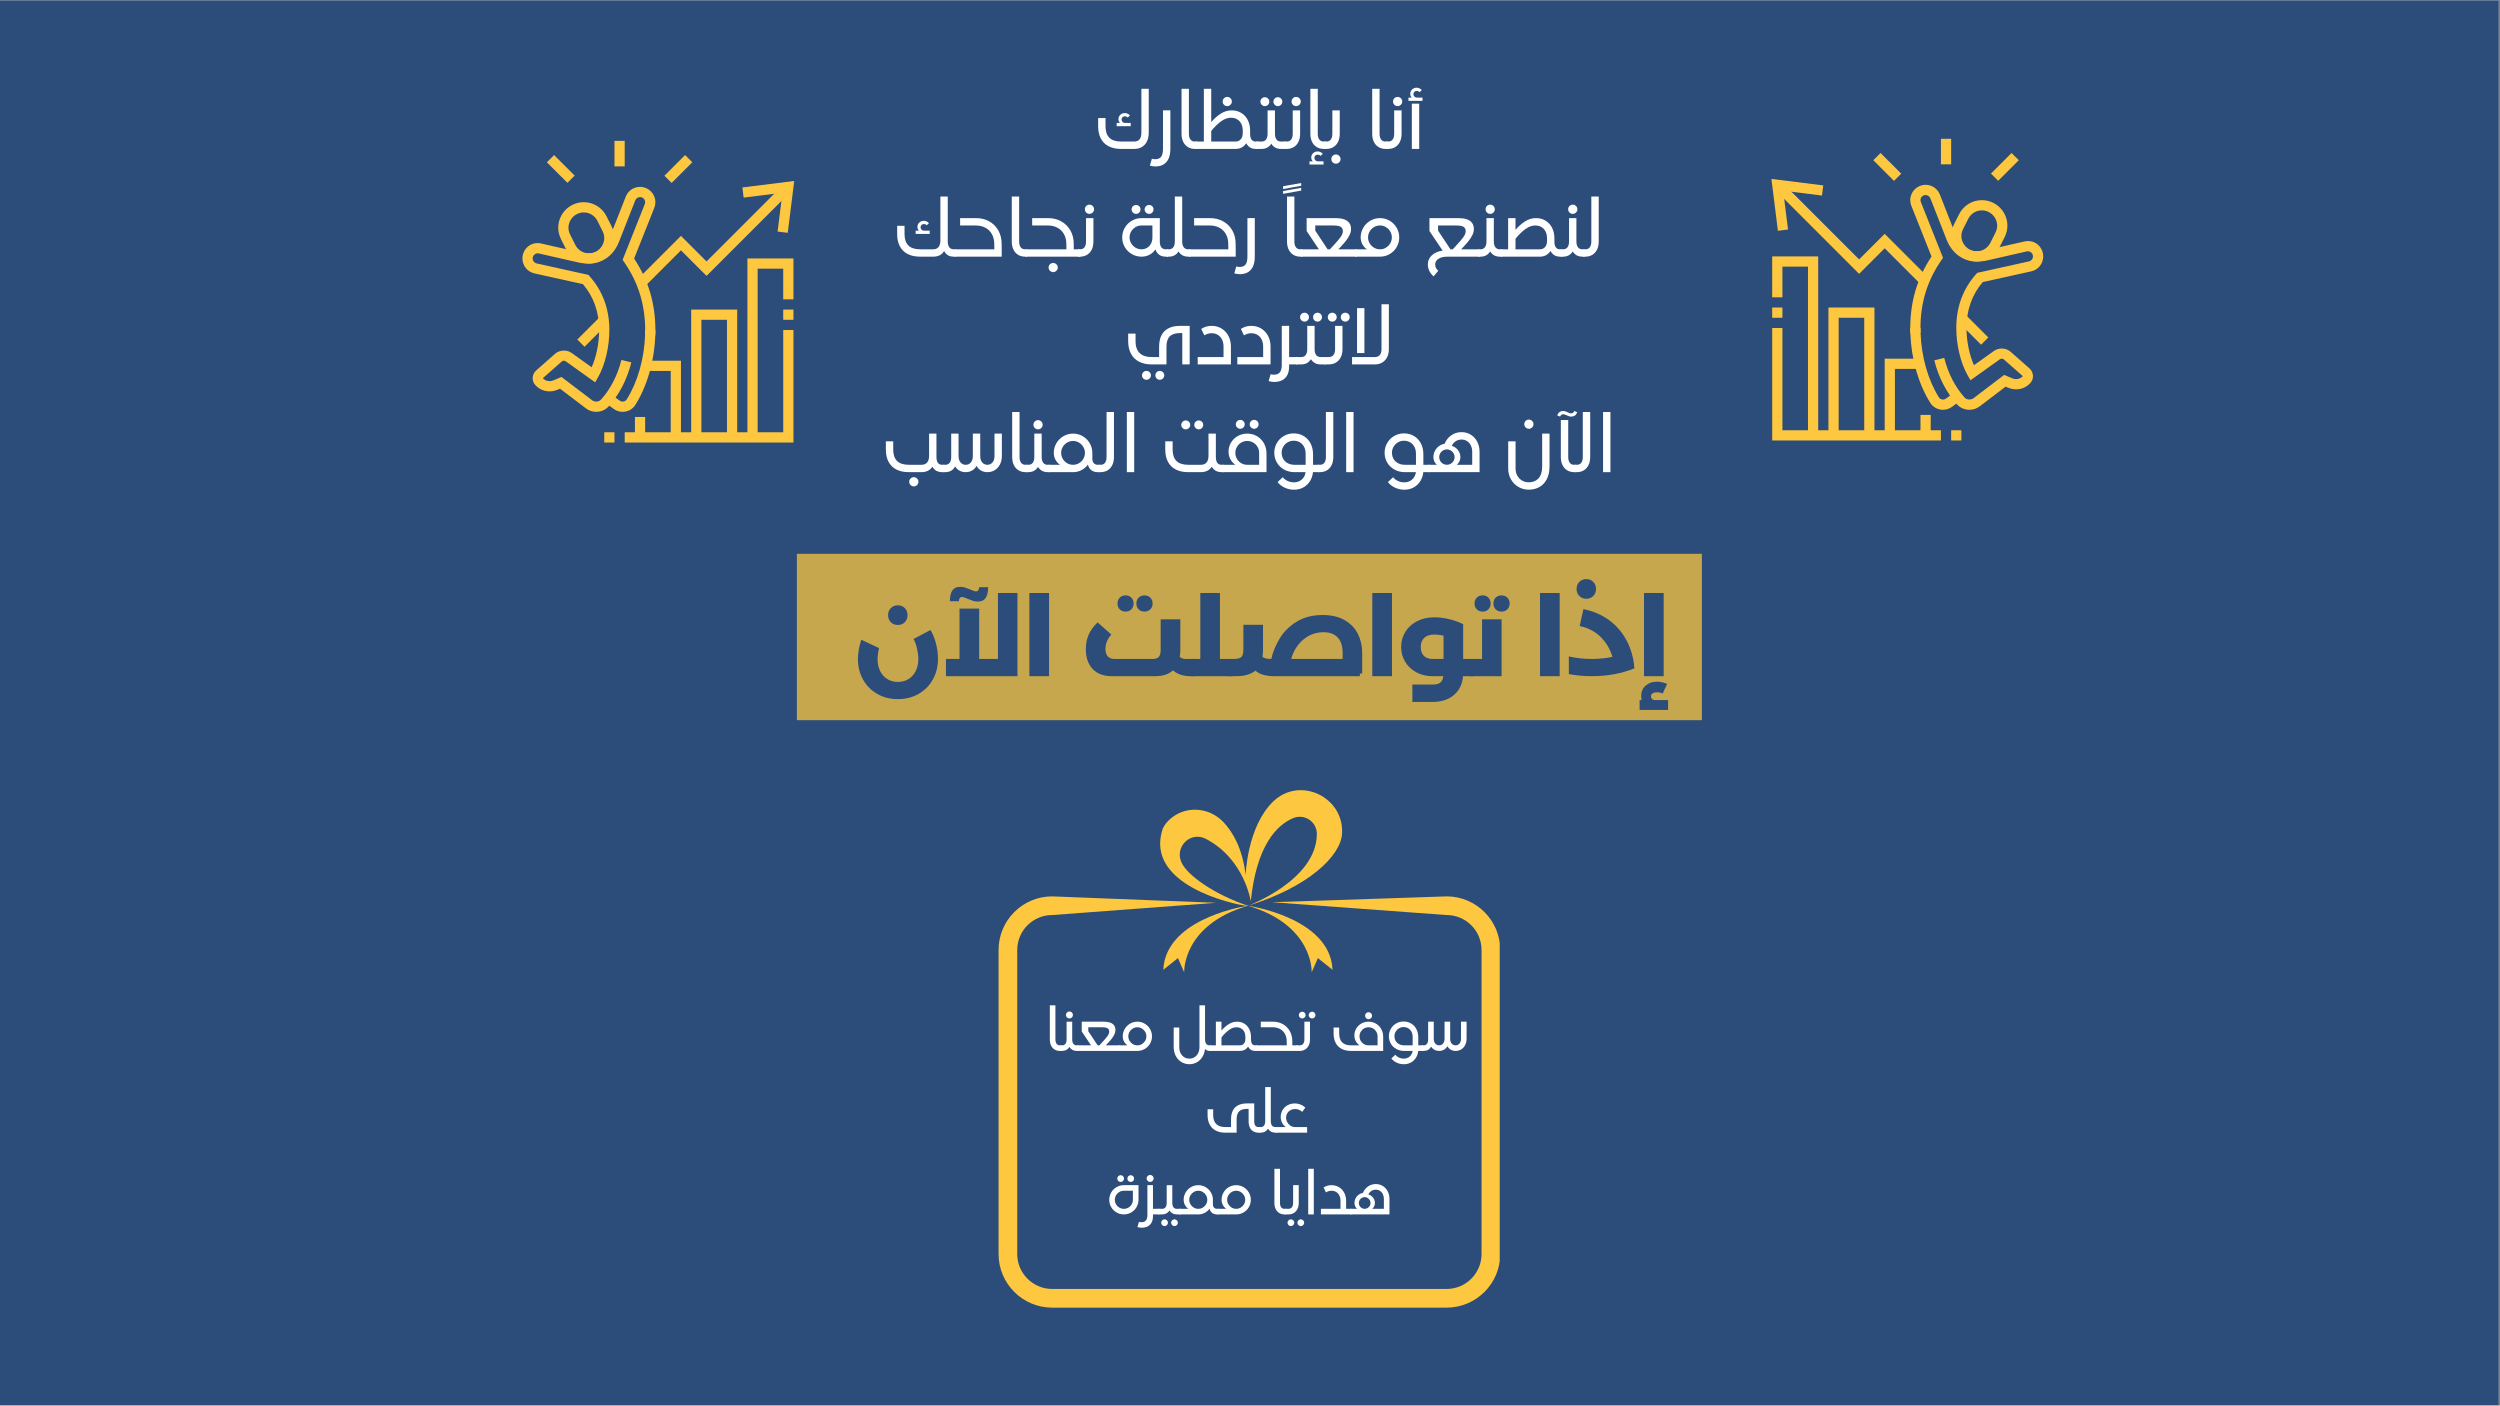 <svg xmlns="http://www.w3.org/2000/svg" xmlns:xlink="http://www.w3.org/1999/xlink" width="1366" zoomAndPan="magnify" viewBox="0 0 1024.5 576" height="768" preserveAspectRatio="xMidYMid meet" version="1.0"><rect x="0" y="0" width="1024.5" height="576" fill="#808080" stroke="none"/><defs><g/><clipPath id="f6b686ac9c"><path d="M 0 0.141 L 1024 0.141 L 1024 575.859 L 0 575.859 Z M 0 0.141 " clip-rule="nonzero"/></clipPath><clipPath id="3c3453fa84"><path d="M 251 57.711 L 257 57.711 L 257 69 L 251 69 Z M 251 57.711 " clip-rule="nonzero"/></clipPath><clipPath id="31c0201e25"><path d="M 304 74 L 325.762 74 L 325.762 96 L 304 96 Z M 304 74 " clip-rule="nonzero"/></clipPath><clipPath id="9383d5dd4f"><path d="M 256 135 L 325.762 135 L 325.762 181.402 L 256 181.402 Z M 256 135 " clip-rule="nonzero"/></clipPath><clipPath id="b15cc0334c"><path d="M 320 126 L 325.762 126 L 325.762 132 L 320 132 Z M 320 126 " clip-rule="nonzero"/></clipPath><clipPath id="1fcaf3a81a"><path d="M 306 105 L 325.762 105 L 325.762 180 L 306 180 Z M 306 105 " clip-rule="nonzero"/></clipPath><clipPath id="12473ec61c"><path d="M 247 177 L 252 177 L 252 181.402 L 247 181.402 Z M 247 177 " clip-rule="nonzero"/></clipPath><clipPath id="47b5b46f43"><path d="M 214.066 76 L 269 76 L 269 169 L 214.066 169 Z M 214.066 76 " clip-rule="nonzero"/></clipPath><clipPath id="e07cb73d26"><path d="M 795 56.875 L 800 56.875 L 800 68 L 795 68 Z M 795 56.875 " clip-rule="nonzero"/></clipPath><clipPath id="16c9503e45"><path d="M 725.906 73 L 748 73 L 748 95 L 725.906 95 Z M 725.906 73 " clip-rule="nonzero"/></clipPath><clipPath id="f591f70e8a"><path d="M 726 134 L 796 134 L 796 180.562 L 726 180.562 Z M 726 134 " clip-rule="nonzero"/></clipPath><clipPath id="0aaee69a5b"><path d="M 799 176 L 804 176 L 804 180.562 L 799 180.562 Z M 799 176 " clip-rule="nonzero"/></clipPath><clipPath id="bcb5a275da"><path d="M 782 75 L 837.336 75 L 837.336 168 L 782 168 Z M 782 75 " clip-rule="nonzero"/></clipPath><clipPath id="4c790013f2"><path d="M 409.184 367 L 614.582 367 L 614.582 536 L 409.184 536 Z M 409.184 367 " clip-rule="nonzero"/></clipPath></defs><g clip-path="url(#f6b686ac9c)"><path fill="#ffffff" d="M 0 0.141 L 1024 0.141 L 1024 575.859 L 0 575.859 Z M 0 0.141 " fill-opacity="1" fill-rule="nonzero"/><path fill="#2c4c79" d="M 0 0.141 L 1024 0.141 L 1024 575.859 L 0 575.859 Z M 0 0.141 " fill-opacity="1" fill-rule="nonzero"/></g><g fill="#ffffff" fill-opacity="1"><g transform="translate(448.476, 61.029)"><g><path d="M 10.996 0 C 8.977 0 7.258 -0.363 5.848 -1.09 C 4.434 -1.816 3.367 -2.875 2.641 -4.258 C 1.91 -5.645 1.547 -7.32 1.547 -9.289 L 1.547 -12.641 L 4.566 -12.641 L 4.566 -9.289 C 4.566 -7.184 5.094 -5.613 6.148 -4.574 C 7.199 -3.535 8.816 -3.02 10.996 -3.02 L 16.289 -3.02 C 18.27 -3.02 19.262 -4.238 19.262 -6.684 L 19.262 -24.648 L 22.281 -24.648 L 22.281 -6.684 C 22.281 -5.324 22.043 -4.141 21.566 -3.137 C 21.094 -2.129 20.406 -1.355 19.508 -0.812 C 18.605 -0.27 17.535 0 16.289 0 Z M 9.133 -10.648 L 10.477 -10.648 C 10.066 -11.082 9.859 -11.598 9.859 -12.199 C 9.859 -12.902 10.113 -13.496 10.617 -13.977 C 11.125 -14.457 11.738 -14.695 12.469 -14.695 C 12.879 -14.695 13.266 -14.609 13.629 -14.434 C 13.992 -14.262 14.305 -14.027 14.57 -13.73 L 13.668 -12.848 C 13.352 -13.195 12.961 -13.367 12.5 -13.367 C 12.121 -13.367 11.797 -13.242 11.535 -12.996 C 11.27 -12.75 11.141 -12.434 11.141 -12.055 C 11.141 -11.676 11.273 -11.348 11.543 -11.07 C 11.812 -10.789 12.129 -10.648 12.5 -10.648 L 14.883 -10.648 L 14.883 -9.324 L 9.133 -9.324 Z M 9.133 -10.648 "/></g></g></g><g fill="#ffffff" fill-opacity="1"><g transform="translate(473.341, 61.029)"><g><path d="M 0.078 7.188 C -0.246 7.188 -0.621 7.156 -1.043 7.086 C -1.465 7.02 -1.828 6.93 -2.133 6.824 L -1.297 3.996 C -0.906 4.145 -0.473 4.219 0 4.219 C 1.18 4.219 2.016 3.875 2.512 3.184 C 3.008 2.492 3.254 1.418 3.254 -0.047 L 3.254 -15.801 L 6.273 -15.816 L 6.273 -0.031 C 6.273 1.559 6.035 2.891 5.555 3.957 C 5.074 5.027 4.375 5.832 3.453 6.375 C 2.531 6.918 1.406 7.188 0.078 7.188 Z M 0.078 7.188 "/></g></g></g><g fill="#ffffff" fill-opacity="1"><g transform="translate(481.619, 61.029)"><g><path d="M 8.074 0 C 6.945 0 5.969 -0.258 5.145 -0.773 C 4.316 -1.289 3.68 -2.016 3.238 -2.945 C 2.797 -3.879 2.574 -4.965 2.574 -6.211 L 2.574 -24.648 L 5.594 -24.648 L 5.594 -6.211 C 5.594 -5.211 5.801 -4.426 6.219 -3.863 C 6.633 -3.301 7.254 -3.02 8.074 -3.02 L 8.863 -3.02 L 8.863 0 Z M 8.074 0 "/></g></g></g><g fill="#ffffff" fill-opacity="1"><g transform="translate(490.181, 61.029)"><g><path d="M -0.316 -3.02 L 3.16 -3.02 L 3.16 -24.648 L 6.18 -24.648 L 6.18 -11.012 C 7.434 -12.457 8.754 -13.613 10.145 -14.488 C 11.535 -15.363 13.008 -15.801 14.57 -15.801 C 16.043 -15.801 17.355 -15.449 18.504 -14.75 C 19.652 -14.051 20.543 -13.074 21.172 -11.82 C 21.805 -10.566 22.121 -9.133 22.121 -7.52 L 22.121 -6.129 C 22.121 -5.129 22.312 -4.359 22.699 -3.824 C 23.082 -3.285 23.68 -3.02 24.492 -3.02 L 25.344 -3.02 L 25.344 0 L 24.492 0 C 23.531 0 22.73 -0.199 22.09 -0.602 C 21.445 -1 20.926 -1.586 20.527 -2.355 C 20.039 -1.586 19.426 -1 18.684 -0.602 C 17.941 -0.199 17.105 0 16.18 0 L -0.316 0 Z M 16.18 -3.02 C 17.023 -3.02 17.723 -3.324 18.273 -3.934 C 18.828 -4.547 19.102 -5.414 19.102 -6.543 L 19.102 -7.473 C 19.102 -8.527 18.91 -9.453 18.52 -10.254 C 18.129 -11.055 17.566 -11.676 16.836 -12.121 C 16.105 -12.562 15.246 -12.781 14.27 -12.781 C 12.91 -12.781 11.555 -12.289 10.207 -11.305 C 8.859 -10.32 7.516 -9 6.18 -7.348 L 6.18 -3.02 Z M 12.734 -17.539 C 12.219 -17.539 11.777 -17.723 11.41 -18.094 C 11.039 -18.461 10.855 -18.91 10.855 -19.434 C 10.855 -19.953 11.039 -20.395 11.41 -20.762 C 11.777 -21.133 12.219 -21.316 12.734 -21.316 C 13.25 -21.316 13.695 -21.133 14.07 -20.762 C 14.445 -20.395 14.633 -19.953 14.633 -19.434 C 14.633 -18.918 14.445 -18.473 14.07 -18.102 C 13.695 -17.727 13.25 -17.539 12.734 -17.539 Z M 12.734 -17.539 "/></g></g></g><g fill="#ffffff" fill-opacity="1"><g transform="translate(515.205, 61.029)"><g><path d="M -0.316 -3.02 L 1.754 -3.02 C 2.586 -3.02 3.211 -3.301 3.625 -3.863 C 4.043 -4.426 4.25 -5.211 4.25 -6.211 L 4.25 -15.801 L 7.27 -15.801 L 7.27 -6.211 C 7.27 -5.211 7.477 -4.426 7.891 -3.863 C 8.309 -3.301 8.934 -3.02 9.766 -3.02 L 11.836 -3.02 L 11.836 0 L 9.766 0 C 7.965 0 6.633 -0.715 5.766 -2.148 C 4.883 -0.715 3.543 0 1.754 0 L -0.316 0 Z M 3.129 -17.539 C 2.637 -17.539 2.211 -17.719 1.852 -18.078 C 1.492 -18.438 1.312 -18.863 1.312 -19.355 C 1.312 -19.875 1.492 -20.309 1.852 -20.66 C 2.211 -21.012 2.637 -21.188 3.129 -21.188 C 3.633 -21.188 4.066 -21.012 4.426 -20.652 C 4.781 -20.293 4.961 -19.863 4.961 -19.355 C 4.961 -18.863 4.781 -18.438 4.426 -18.078 C 4.066 -17.719 3.633 -17.539 3.129 -17.539 Z M 8.453 -17.539 C 7.961 -17.539 7.535 -17.719 7.176 -18.078 C 6.816 -18.438 6.637 -18.863 6.637 -19.355 C 6.637 -19.875 6.816 -20.309 7.176 -20.66 C 7.535 -21.012 7.961 -21.188 8.453 -21.188 C 8.973 -21.188 9.406 -21.012 9.758 -20.66 C 10.109 -20.309 10.285 -19.875 10.285 -19.355 C 10.285 -18.863 10.109 -18.438 9.758 -18.078 C 9.406 -17.719 8.973 -17.539 8.453 -17.539 Z M 8.453 -17.539 "/></g></g></g><g fill="#ffffff" fill-opacity="1"><g transform="translate(526.737, 61.029)"><g><path d="M -0.316 -3.02 L 0.539 -3.02 C 1.371 -3.02 1.992 -3.301 2.402 -3.863 C 2.812 -4.426 3.02 -5.211 3.02 -6.211 L 3.02 -15.801 L 6.051 -15.801 L 6.051 -6.211 C 6.051 -4.965 5.832 -3.879 5.387 -2.945 C 4.945 -2.016 4.309 -1.289 3.477 -0.773 C 2.645 -0.258 1.664 0 0.539 0 L -0.316 0 Z M 4.41 -17.539 C 3.891 -17.539 3.453 -17.723 3.09 -18.094 C 2.727 -18.461 2.543 -18.91 2.543 -19.434 C 2.543 -19.961 2.727 -20.406 3.09 -20.77 C 3.453 -21.133 3.891 -21.316 4.41 -21.316 C 4.934 -21.316 5.387 -21.133 5.758 -20.762 C 6.133 -20.395 6.32 -19.953 6.32 -19.434 C 6.32 -18.918 6.133 -18.473 5.758 -18.102 C 5.387 -17.727 4.934 -17.539 4.41 -17.539 Z M 4.41 -17.539 "/></g></g></g><g fill="#ffffff" fill-opacity="1"><g transform="translate(534.415, 61.029)"><g><path d="M 8.09 0 C 6.965 0 5.984 -0.258 5.152 -0.773 C 4.32 -1.289 3.68 -2.016 3.238 -2.945 C 2.797 -3.879 2.574 -4.965 2.574 -6.211 L 2.574 -24.648 L 5.609 -24.648 L 5.609 -6.211 C 5.609 -5.211 5.816 -4.426 6.227 -3.863 C 6.637 -3.301 7.258 -3.02 8.09 -3.02 L 8.879 -3.02 L 8.879 0 Z M 2.211 5.09 L 3.555 5.09 C 3.145 4.645 2.938 4.125 2.938 3.523 C 2.938 2.816 3.191 2.227 3.699 1.746 C 4.203 1.266 4.82 1.027 5.547 1.027 C 5.957 1.027 6.344 1.113 6.707 1.289 C 7.07 1.461 7.391 1.695 7.664 1.992 L 6.746 2.875 C 6.453 2.527 6.066 2.355 5.594 2.355 C 5.203 2.355 4.879 2.477 4.613 2.727 C 4.352 2.973 4.219 3.285 4.219 3.664 C 4.219 4.047 4.355 4.375 4.629 4.66 C 4.902 4.945 5.227 5.09 5.594 5.09 L 7.965 5.09 L 7.965 6.398 L 2.211 6.398 Z M 2.211 5.09 "/></g></g></g><g fill="#ffffff" fill-opacity="1"><g transform="translate(542.977, 61.029)"><g><path d="M -0.316 -3.02 L 0.539 -3.02 C 1.371 -3.02 1.992 -3.301 2.402 -3.863 C 2.812 -4.426 3.02 -5.211 3.02 -6.211 L 3.02 -15.801 L 6.051 -15.801 L 6.051 -6.211 C 6.051 -4.965 5.832 -3.879 5.387 -2.945 C 4.945 -2.016 4.309 -1.289 3.477 -0.773 C 2.645 -0.258 1.664 0 0.539 0 L -0.316 0 Z M 4.473 6.051 C 3.957 6.051 3.516 5.867 3.152 5.5 C 2.789 5.129 2.605 4.684 2.605 4.156 C 2.605 3.629 2.789 3.184 3.152 2.82 C 3.516 2.457 3.957 2.273 4.473 2.273 C 5 2.273 5.449 2.461 5.824 2.828 C 6.195 3.195 6.383 3.641 6.383 4.156 C 6.383 4.672 6.195 5.117 5.824 5.492 C 5.449 5.863 5 6.051 4.473 6.051 Z M 4.473 6.051 "/></g></g></g><g fill="#ffffff" fill-opacity="1"><g transform="translate(551.128, 61.029)"><g/></g></g><g fill="#ffffff" fill-opacity="1"><g transform="translate(559.754, 61.029)"><g><path d="M 8.074 0 C 6.945 0 5.969 -0.258 5.145 -0.773 C 4.316 -1.289 3.68 -2.016 3.238 -2.945 C 2.797 -3.879 2.574 -4.965 2.574 -6.211 L 2.574 -24.648 L 5.594 -24.648 L 5.594 -6.211 C 5.594 -5.211 5.801 -4.426 6.219 -3.863 C 6.633 -3.301 7.254 -3.02 8.074 -3.02 L 8.863 -3.02 L 8.863 0 Z M 8.074 0 "/></g></g></g><g fill="#ffffff" fill-opacity="1"><g transform="translate(568.316, 61.029)"><g><path d="M -0.316 -3.02 L 0.539 -3.02 C 1.371 -3.02 1.992 -3.301 2.402 -3.863 C 2.812 -4.426 3.02 -5.211 3.02 -6.211 L 3.02 -15.801 L 6.051 -15.801 L 6.051 -6.211 C 6.051 -4.965 5.832 -3.879 5.387 -2.945 C 4.945 -2.016 4.309 -1.289 3.477 -0.773 C 2.645 -0.258 1.664 0 0.539 0 L -0.316 0 Z M 4.41 -17.539 C 3.891 -17.539 3.453 -17.723 3.09 -18.094 C 2.727 -18.461 2.543 -18.91 2.543 -19.434 C 2.543 -19.961 2.727 -20.406 3.09 -20.77 C 3.453 -21.133 3.891 -21.316 4.41 -21.316 C 4.934 -21.316 5.387 -21.133 5.758 -20.762 C 6.133 -20.395 6.32 -19.953 6.32 -19.434 C 6.32 -18.918 6.133 -18.473 5.758 -18.102 C 5.387 -17.727 4.934 -17.539 4.41 -17.539 Z M 4.41 -17.539 "/></g></g></g><g fill="#ffffff" fill-opacity="1"><g transform="translate(575.994, 61.029)"><g><path d="M 2.574 -18.535 L 5.594 -18.535 L 5.594 0 L 2.574 0 Z M 1.199 -21.031 L 2.559 -21.031 C 2.137 -21.473 1.926 -21.996 1.926 -22.594 C 1.926 -23.301 2.18 -23.895 2.688 -24.371 C 3.191 -24.852 3.812 -25.094 4.547 -25.094 C 4.949 -25.094 5.332 -25.004 5.695 -24.832 C 6.059 -24.656 6.379 -24.418 6.652 -24.113 L 5.734 -23.242 C 5.441 -23.59 5.059 -23.766 4.582 -23.766 C 4.199 -23.766 3.875 -23.641 3.609 -23.395 C 3.34 -23.145 3.207 -22.832 3.207 -22.457 C 3.207 -22.078 3.344 -21.746 3.621 -21.461 C 3.895 -21.176 4.215 -21.031 4.582 -21.031 L 6.953 -21.031 L 6.953 -19.703 L 1.199 -19.703 Z M 1.199 -21.031 "/></g></g></g><g fill="#ffffff" fill-opacity="1"><g transform="translate(366.109, 105.183)"><g><path d="M 10.996 0 C 8.977 0 7.258 -0.363 5.848 -1.09 C 4.434 -1.816 3.367 -2.875 2.641 -4.258 C 1.91 -5.645 1.547 -7.32 1.547 -9.289 L 1.547 -12.641 L 4.566 -12.641 L 4.566 -9.289 C 4.566 -7.184 5.094 -5.613 6.148 -4.574 C 7.199 -3.535 8.816 -3.02 10.996 -3.02 L 16.289 -3.02 C 17.262 -3.02 17.996 -3.324 18.504 -3.941 C 19.008 -4.559 19.262 -5.469 19.262 -6.668 L 19.262 -24.648 L 22.281 -24.648 L 22.281 -6.211 C 22.281 -5.211 22.488 -4.426 22.902 -3.863 C 23.32 -3.301 23.945 -3.02 24.777 -3.02 L 25.676 -3.02 L 25.676 0 L 24.777 0 C 23.754 0 22.926 -0.203 22.297 -0.609 C 21.664 -1.016 21.156 -1.59 20.777 -2.34 C 20.398 -1.613 19.836 -1.039 19.086 -0.625 C 18.34 -0.207 17.406 0 16.289 0 Z M 9.133 -10.648 L 10.477 -10.648 C 10.066 -11.082 9.859 -11.598 9.859 -12.199 C 9.859 -12.902 10.113 -13.496 10.617 -13.977 C 11.125 -14.457 11.738 -14.695 12.469 -14.695 C 12.879 -14.695 13.266 -14.609 13.629 -14.434 C 13.992 -14.262 14.305 -14.027 14.57 -13.73 L 13.668 -12.863 C 13.363 -13.199 12.973 -13.367 12.5 -13.367 C 12.121 -13.367 11.797 -13.242 11.535 -12.996 C 11.27 -12.75 11.141 -12.434 11.141 -12.055 C 11.141 -11.676 11.273 -11.348 11.543 -11.07 C 11.812 -10.789 12.129 -10.648 12.5 -10.648 L 14.883 -10.648 L 14.883 -9.324 L 9.133 -9.324 Z M 9.133 -10.648 "/></g></g></g><g fill="#ffffff" fill-opacity="1"><g transform="translate(391.669, 105.183)"><g><path d="M -0.316 -3.02 L 15.801 -3.02 L 15.785 -5.215 C 15.773 -6.742 15.453 -8.074 14.82 -9.211 C 14.188 -10.352 13.301 -11.23 12.16 -11.852 C 11.016 -12.473 9.691 -12.781 8.184 -12.781 L 1.785 -12.781 L 1.785 -15.801 L 8.328 -15.801 C 10.309 -15.801 12.094 -15.359 13.684 -14.48 C 15.273 -13.602 16.523 -12.367 17.43 -10.777 C 18.336 -9.188 18.793 -7.379 18.805 -5.355 L 18.836 -3.02 L 18.836 0 L -0.316 0 Z M -0.316 -3.02 "/></g></g></g><g fill="#ffffff" fill-opacity="1"><g transform="translate(412.048, 105.183)"><g><path d="M 8.074 0 C 6.945 0 5.969 -0.258 5.145 -0.773 C 4.316 -1.289 3.68 -2.016 3.238 -2.945 C 2.797 -3.879 2.574 -4.965 2.574 -6.211 L 2.574 -24.648 L 5.594 -24.648 L 5.594 -6.211 C 5.594 -5.211 5.801 -4.426 6.219 -3.863 C 6.633 -3.301 7.254 -3.02 8.074 -3.02 L 8.863 -3.02 L 8.863 0 Z M 8.074 0 "/></g></g></g><g fill="#ffffff" fill-opacity="1"><g transform="translate(420.61, 105.183)"><g><path d="M -0.316 -3.02 L 16.402 -3.02 L 16.387 -5.215 C 16.375 -6.742 16.051 -8.074 15.414 -9.211 C 14.777 -10.352 13.891 -11.23 12.75 -11.852 C 11.613 -12.473 10.285 -12.781 8.77 -12.781 L 2.371 -12.781 L 2.371 -15.801 L 8.926 -15.801 C 10.906 -15.801 12.691 -15.359 14.277 -14.48 C 15.863 -13.602 17.109 -12.367 18.02 -10.777 C 18.934 -9.188 19.395 -7.379 19.402 -5.355 L 19.418 -3.02 L 22.105 -3.02 L 22.121 0 L -0.316 0 Z M 10.98 6.336 C 10.465 6.336 10.023 6.152 9.656 5.781 C 9.285 5.414 9.102 4.965 9.102 4.441 C 9.102 3.934 9.285 3.496 9.656 3.129 C 10.023 2.762 10.465 2.574 10.98 2.574 C 11.488 2.574 11.93 2.762 12.309 3.129 C 12.688 3.496 12.879 3.934 12.879 4.441 C 12.879 4.957 12.688 5.402 12.309 5.773 C 11.93 6.148 11.488 6.336 10.98 6.336 Z M 10.98 6.336 "/></g></g></g><g fill="#ffffff" fill-opacity="1"><g transform="translate(442.032, 105.183)"><g><path d="M -0.316 -3.02 L 0.539 -3.02 C 1.371 -3.02 1.992 -3.301 2.402 -3.863 C 2.812 -4.426 3.02 -5.211 3.02 -6.211 L 3.02 -15.801 L 6.051 -15.801 L 6.051 -6.211 C 6.051 -4.965 5.832 -3.879 5.387 -2.945 C 4.945 -2.016 4.309 -1.289 3.477 -0.773 C 2.645 -0.258 1.664 0 0.539 0 L -0.316 0 Z M 4.41 -17.539 C 3.891 -17.539 3.453 -17.723 3.09 -18.094 C 2.727 -18.461 2.543 -18.91 2.543 -19.434 C 2.543 -19.961 2.727 -20.406 3.09 -20.77 C 3.453 -21.133 3.891 -21.316 4.41 -21.316 C 4.934 -21.316 5.387 -21.133 5.758 -20.762 C 6.133 -20.395 6.32 -19.953 6.32 -19.434 C 6.32 -18.918 6.133 -18.473 5.758 -18.102 C 5.387 -17.727 4.934 -17.539 4.41 -17.539 Z M 4.41 -17.539 "/></g></g></g><g fill="#ffffff" fill-opacity="1"><g transform="translate(449.709, 105.183)"><g/></g></g><g fill="#ffffff" fill-opacity="1"><g transform="translate(458.335, 105.183)"><g><path d="M 9.449 0 C 8.016 0 6.695 -0.352 5.484 -1.051 C 4.273 -1.75 3.312 -2.707 2.605 -3.918 C 1.902 -5.129 1.547 -6.453 1.547 -7.883 C 1.547 -9.316 1.902 -10.641 2.605 -11.852 C 3.312 -13.062 4.273 -14.023 5.484 -14.734 C 6.695 -15.445 8.016 -15.801 9.449 -15.801 L 16.953 -15.801 L 16.953 -6.211 C 16.953 -5.211 17.16 -4.426 17.57 -3.863 C 17.98 -3.301 18.602 -3.02 19.434 -3.02 L 20.352 -3.02 L 20.352 0 L 19.434 0 C 18.352 0 17.445 -0.254 16.727 -0.766 C 16.004 -1.277 15.473 -2.012 15.137 -2.969 C 14.516 -2.023 13.711 -1.289 12.719 -0.773 C 11.73 -0.258 10.641 0 9.449 0 Z M 9.449 -3.02 C 10.281 -3.02 11.035 -3.215 11.715 -3.609 C 12.395 -4.004 12.934 -4.574 13.328 -5.316 C 13.723 -6.059 13.922 -6.922 13.922 -7.902 L 13.922 -12.781 L 9.449 -12.781 C 8.562 -12.781 7.75 -12.562 7.008 -12.121 C 6.266 -11.676 5.672 -11.086 5.23 -10.34 C 4.789 -9.598 4.566 -8.785 4.566 -7.902 C 4.566 -7.016 4.789 -6.203 5.23 -5.461 C 5.672 -4.719 6.266 -4.125 7.008 -3.68 C 7.75 -3.238 8.562 -3.02 9.449 -3.02 Z M 7.207 -17.539 C 6.715 -17.539 6.289 -17.719 5.926 -18.078 C 5.566 -18.438 5.387 -18.863 5.387 -19.355 C 5.387 -19.863 5.566 -20.293 5.926 -20.652 C 6.289 -21.012 6.715 -21.188 7.207 -21.188 C 7.723 -21.188 8.16 -21.012 8.516 -20.652 C 8.875 -20.293 9.055 -19.863 9.055 -19.355 C 9.055 -18.863 8.875 -18.438 8.516 -18.078 C 8.16 -17.719 7.723 -17.539 7.207 -17.539 Z M 12.547 -17.539 C 12.055 -17.539 11.629 -17.719 11.27 -18.078 C 10.91 -18.438 10.73 -18.863 10.73 -19.355 C 10.73 -19.875 10.91 -20.309 11.27 -20.66 C 11.629 -21.012 12.055 -21.188 12.547 -21.188 C 13.062 -21.188 13.5 -21.012 13.852 -20.66 C 14.203 -20.309 14.379 -19.875 14.379 -19.355 C 14.379 -18.863 14.203 -18.438 13.852 -18.078 C 13.5 -17.719 13.062 -17.539 12.547 -17.539 Z M 12.547 -17.539 "/></g></g></g><g fill="#ffffff" fill-opacity="1"><g transform="translate(478.366, 105.183)"><g><path d="M -0.316 -3.02 L 0.602 -3.02 C 1.422 -3.02 2.039 -3.301 2.457 -3.863 C 2.875 -4.426 3.082 -5.211 3.082 -6.211 L 3.082 -24.648 L 6.098 -24.648 L 6.098 -6.211 C 6.098 -5.211 6.309 -4.426 6.723 -3.863 C 7.141 -3.301 7.762 -3.02 8.598 -3.02 L 9.496 -3.02 L 9.496 0 L 8.598 0 C 6.793 0 5.461 -0.715 4.598 -2.148 C 3.715 -0.715 2.379 0 0.602 0 L -0.316 0 Z M -0.316 -3.02 "/></g></g></g><g fill="#ffffff" fill-opacity="1"><g transform="translate(487.561, 105.183)"><g><path d="M -0.316 -3.02 L 15.801 -3.02 L 15.785 -5.215 C 15.773 -6.742 15.453 -8.074 14.82 -9.211 C 14.188 -10.352 13.301 -11.23 12.16 -11.852 C 11.016 -12.473 9.691 -12.781 8.184 -12.781 L 1.785 -12.781 L 1.785 -15.801 L 8.328 -15.801 C 10.309 -15.801 12.094 -15.359 13.684 -14.48 C 15.273 -13.602 16.523 -12.367 17.43 -10.777 C 18.336 -9.188 18.793 -7.379 18.805 -5.355 L 18.836 -3.02 L 18.836 0 L -0.316 0 Z M -0.316 -3.02 "/></g></g></g><g fill="#ffffff" fill-opacity="1"><g transform="translate(507.939, 105.183)"><g><path d="M 0.078 7.188 C -0.246 7.188 -0.621 7.156 -1.043 7.086 C -1.465 7.02 -1.828 6.93 -2.133 6.824 L -1.297 3.996 C -0.906 4.145 -0.473 4.219 0 4.219 C 1.18 4.219 2.016 3.875 2.512 3.184 C 3.008 2.492 3.254 1.418 3.254 -0.047 L 3.254 -15.801 L 6.273 -15.816 L 6.273 -0.031 C 6.273 1.559 6.035 2.891 5.555 3.957 C 5.074 5.027 4.375 5.832 3.453 6.375 C 2.531 6.918 1.406 7.188 0.078 7.188 Z M 0.078 7.188 "/></g></g></g><g fill="#ffffff" fill-opacity="1"><g transform="translate(516.217, 105.183)"><g/></g></g><g fill="#ffffff" fill-opacity="1"><g transform="translate(524.969, 98.484)"><g><path d="M 0.836 -22.168 L 8.266 -23.48 L 8.266 -22.344 L 0.836 -21.016 Z M 0.836 -20.195 L 8.266 -21.52 L 8.266 -20.367 L 0.836 -19.055 Z M 0.836 -20.195 "/></g></g></g><g fill="#ffffff" fill-opacity="1"><g transform="translate(524.843, 105.183)"><g><path d="M 8.074 0 C 6.945 0 5.969 -0.258 5.145 -0.773 C 4.316 -1.289 3.68 -2.016 3.238 -2.945 C 2.797 -3.879 2.574 -4.965 2.574 -6.211 L 2.574 -24.648 L 5.594 -24.648 L 5.594 -6.211 C 5.594 -5.211 5.801 -4.426 6.219 -3.863 C 6.633 -3.301 7.254 -3.02 8.074 -3.02 L 8.863 -3.02 L 8.863 0 Z M 8.074 0 "/></g></g></g><g fill="#ffffff" fill-opacity="1"><g transform="translate(533.405, 105.183)"><g><path d="M -0.316 -3.02 L 7.062 -3.02 L 2.055 -10.508 L 2.055 -15.801 L 13.922 -15.801 C 15.207 -15.801 16.316 -15.652 17.254 -15.352 C 18.191 -15.051 18.926 -14.57 19.457 -13.906 C 19.992 -13.242 20.258 -12.371 20.258 -11.297 C 20.258 -10.527 20.066 -9.742 19.688 -8.941 C 19.309 -8.145 18.824 -7.363 18.234 -6.605 C 17.645 -5.848 16.887 -4.973 15.957 -3.98 L 15.059 -3.02 L 22.625 -3.02 L 22.645 0 L -0.316 0 Z M 11.582 -3.02 C 11.812 -3.262 12.047 -3.504 12.277 -3.746 C 12.508 -3.988 12.734 -4.234 12.957 -4.488 C 14.285 -5.91 15.273 -7.066 15.918 -7.957 C 16.566 -8.848 16.891 -9.656 16.891 -10.383 C 16.891 -11.035 16.734 -11.535 16.426 -11.883 C 16.113 -12.23 15.676 -12.469 15.113 -12.594 C 14.551 -12.719 13.809 -12.781 12.895 -12.781 L 5.594 -12.781 L 5.594 -10.664 L 10.648 -3.02 Z M 11.582 -3.02 "/></g></g></g><g fill="#ffffff" fill-opacity="1"><g transform="translate(555.743, 105.183)"><g><path d="M -0.316 -3.02 L 4.41 -3.02 C 3.641 -3.543 3.023 -4.238 2.559 -5.098 C 2.098 -5.953 1.863 -6.883 1.863 -7.883 C 1.863 -9.316 2.219 -10.641 2.922 -11.852 C 3.629 -13.062 4.586 -14.023 5.801 -14.734 C 7.012 -15.445 8.332 -15.801 9.766 -15.801 C 11.199 -15.801 12.52 -15.445 13.73 -14.734 C 14.941 -14.023 15.902 -13.062 16.605 -11.852 C 17.312 -10.641 17.664 -9.316 17.664 -7.883 C 17.664 -6.453 17.312 -5.129 16.605 -3.918 C 15.902 -2.707 14.941 -1.75 13.73 -1.051 C 12.52 -0.352 11.199 0 9.766 0 L -0.316 0 Z M 9.766 -3.02 C 10.648 -3.02 11.461 -3.238 12.199 -3.68 C 12.941 -4.125 13.531 -4.715 13.969 -5.457 C 14.41 -6.203 14.633 -7.016 14.633 -7.902 C 14.633 -8.785 14.41 -9.598 13.969 -10.34 C 13.527 -11.082 12.938 -11.676 12.195 -12.117 C 11.457 -12.562 10.645 -12.781 9.762 -12.781 C 8.879 -12.781 8.066 -12.562 7.324 -12.121 C 6.582 -11.676 5.988 -11.086 5.547 -10.34 C 5.105 -9.598 4.883 -8.785 4.883 -7.902 C 4.883 -7.016 5.105 -6.203 5.547 -5.461 C 5.988 -4.719 6.582 -4.125 7.324 -3.68 C 8.066 -3.238 8.879 -3.02 9.766 -3.02 Z M 9.766 -3.02 "/></g></g></g><g fill="#ffffff" fill-opacity="1"><g transform="translate(574.953, 105.183)"><g/></g></g><g fill="#ffffff" fill-opacity="1"><g transform="translate(583.578, 105.183)"><g><path d="M 3.918 8.074 C 3.18 7.465 2.602 6.734 2.18 5.887 C 1.758 5.039 1.547 4.133 1.547 3.176 C 1.547 1.742 2.074 0.516 3.129 -0.504 C 4.184 -1.527 5.672 -2.191 7.602 -2.496 L 2.211 -10.508 L 2.211 -15.801 L 14.078 -15.801 C 15.363 -15.801 16.477 -15.652 17.414 -15.352 C 18.352 -15.051 19.086 -14.57 19.617 -13.906 C 20.148 -13.242 20.414 -12.371 20.414 -11.297 C 20.414 -10.527 20.227 -9.742 19.848 -8.941 C 19.465 -8.145 18.98 -7.363 18.391 -6.605 C 17.801 -5.848 17.043 -4.973 16.117 -3.98 L 15.215 -3.02 L 22.785 -3.02 L 22.801 0 L 9.621 0 C 7.988 0 6.738 0.297 5.871 0.887 C 5 1.477 4.566 2.238 4.566 3.176 C 4.566 3.723 4.68 4.215 4.906 4.645 C 5.133 5.078 5.441 5.457 5.832 5.781 Z M 11.738 -3.02 C 11.973 -3.262 12.203 -3.504 12.434 -3.746 C 12.668 -3.988 12.895 -4.234 13.113 -4.488 C 14.441 -5.91 15.43 -7.066 16.078 -7.957 C 16.727 -8.848 17.051 -9.656 17.051 -10.383 C 17.051 -11.035 16.895 -11.535 16.582 -11.883 C 16.273 -12.23 15.836 -12.469 15.273 -12.594 C 14.707 -12.719 13.969 -12.781 13.051 -12.781 L 5.75 -12.781 L 5.75 -10.664 L 10.809 -3.02 Z M 11.738 -3.02 "/></g></g></g><g fill="#ffffff" fill-opacity="1"><g transform="translate(606.074, 105.183)"><g><path d="M -0.316 -3.02 L 0.602 -3.02 C 1.422 -3.02 2.039 -3.301 2.457 -3.863 C 2.875 -4.426 3.082 -5.211 3.082 -6.211 L 3.082 -15.801 L 6.098 -15.801 L 6.098 -6.211 C 6.098 -5.211 6.309 -4.426 6.723 -3.863 C 7.141 -3.301 7.762 -3.02 8.598 -3.02 L 9.496 -3.02 L 9.496 0 L 8.598 0 C 6.793 0 5.461 -0.715 4.598 -2.148 C 3.715 -0.715 2.379 0 0.602 0 L -0.316 0 Z M 4.598 -17.539 C 4.082 -17.539 3.641 -17.723 3.27 -18.094 C 2.902 -18.461 2.719 -18.902 2.719 -19.418 C 2.719 -19.945 2.902 -20.395 3.27 -20.762 C 3.641 -21.133 4.082 -21.316 4.598 -21.316 C 5.125 -21.316 5.574 -21.133 5.941 -20.762 C 6.309 -20.395 6.496 -19.945 6.496 -19.418 C 6.496 -18.902 6.309 -18.461 5.941 -18.094 C 5.574 -17.723 5.125 -17.539 4.598 -17.539 Z M 4.598 -17.539 "/></g></g></g><g fill="#ffffff" fill-opacity="1"><g transform="translate(615.268, 105.183)"><g><path d="M -0.316 -3.02 L 2.766 -3.02 L 2.766 -15.801 L 5.781 -15.801 L 5.781 -11.012 C 7.035 -12.457 8.359 -13.613 9.75 -14.488 C 11.141 -15.363 12.613 -15.801 14.172 -15.801 C 15.648 -15.801 16.961 -15.449 18.109 -14.75 C 19.258 -14.051 20.145 -13.074 20.777 -11.82 C 21.41 -10.566 21.727 -9.133 21.727 -7.52 L 21.727 -6.164 C 21.727 -5.152 21.914 -4.375 22.297 -3.832 C 22.676 -3.289 23.273 -3.02 24.098 -3.02 L 24.949 -3.02 L 24.949 0 L 24.098 0 C 23.137 0 22.336 -0.199 21.695 -0.602 C 21.051 -1 20.531 -1.586 20.129 -2.355 C 19.645 -1.586 19.031 -1 18.289 -0.602 C 17.547 -0.199 16.711 0 15.785 0 L -0.316 0 Z M 15.785 -3.02 C 16.637 -3.02 17.34 -3.32 17.887 -3.926 C 18.434 -4.531 18.707 -5.402 18.707 -6.543 L 18.707 -7.473 C 18.707 -8.527 18.512 -9.453 18.125 -10.254 C 17.734 -11.055 17.172 -11.676 16.441 -12.121 C 15.707 -12.562 14.852 -12.781 13.875 -12.781 C 12.523 -12.781 11.18 -12.293 9.836 -11.312 C 8.492 -10.332 7.141 -9.012 5.781 -7.348 L 5.781 -3.02 Z M 15.785 -3.02 "/></g></g></g><g fill="#ffffff" fill-opacity="1"><g transform="translate(639.912, 105.183)"><g><path d="M -0.316 -3.02 L 0.602 -3.02 C 1.422 -3.02 2.039 -3.301 2.457 -3.863 C 2.875 -4.426 3.082 -5.211 3.082 -6.211 L 3.082 -15.801 L 6.098 -15.801 L 6.098 -6.211 C 6.098 -5.211 6.309 -4.426 6.723 -3.863 C 7.141 -3.301 7.762 -3.02 8.598 -3.02 L 9.496 -3.02 L 9.496 0 L 8.598 0 C 6.793 0 5.461 -0.715 4.598 -2.148 C 3.715 -0.715 2.379 0 0.602 0 L -0.316 0 Z M 4.598 -17.539 C 4.082 -17.539 3.641 -17.723 3.27 -18.094 C 2.902 -18.461 2.719 -18.902 2.719 -19.418 C 2.719 -19.945 2.902 -20.395 3.27 -20.762 C 3.641 -21.133 4.082 -21.316 4.598 -21.316 C 5.125 -21.316 5.574 -21.133 5.941 -20.762 C 6.309 -20.395 6.496 -19.945 6.496 -19.418 C 6.496 -18.902 6.309 -18.461 5.941 -18.094 C 5.574 -17.723 5.125 -17.539 4.598 -17.539 Z M 4.598 -17.539 "/></g></g></g><g fill="#ffffff" fill-opacity="1"><g transform="translate(649.107, 105.183)"><g><path d="M -0.316 -3.02 L 0.539 -3.02 C 1.371 -3.02 1.992 -3.301 2.402 -3.863 C 2.812 -4.426 3.02 -5.211 3.02 -6.211 L 3.02 -24.648 L 6.051 -24.648 L 6.051 -6.211 C 6.051 -4.965 5.832 -3.879 5.387 -2.945 C 4.945 -2.016 4.309 -1.289 3.477 -0.773 C 2.645 -0.258 1.664 0 0.539 0 L -0.316 0 Z M -0.316 -3.02 "/></g></g></g><g fill="#ffffff" fill-opacity="1"><g transform="translate(460.781, 149.338)"><g><path d="M 11.156 0 C 9.121 0 7.387 -0.379 5.949 -1.137 C 4.512 -1.895 3.418 -2.988 2.672 -4.418 C 1.922 -5.844 1.547 -7.531 1.547 -9.48 L 1.547 -12.641 L 4.566 -12.641 L 4.566 -9.48 C 4.566 -7.352 5.129 -5.742 6.25 -4.652 C 7.371 -3.562 9.008 -3.02 11.156 -3.02 L 14.223 -3.02 L 14.223 -7.223 C 14.223 -9.129 14.551 -10.715 15.215 -11.984 C 15.879 -13.254 16.852 -14.207 18.133 -14.844 C 19.41 -15.48 20.973 -15.801 22.816 -15.801 L 26.75 -15.801 L 26.75 0 L 23.719 0 L 23.719 -12.848 L 22.863 -12.848 C 20.926 -12.848 19.504 -12.398 18.598 -11.504 C 17.691 -10.609 17.238 -9.188 17.238 -7.238 L 17.238 0 Z M 9.023 6.305 C 8.531 6.305 8.105 6.125 7.746 5.766 C 7.387 5.41 7.207 4.977 7.207 4.473 C 7.207 3.98 7.387 3.555 7.746 3.195 C 8.105 2.836 8.531 2.656 9.023 2.656 C 9.527 2.656 9.961 2.836 10.324 3.195 C 10.688 3.555 10.871 3.98 10.871 4.477 C 10.871 4.969 10.688 5.395 10.316 5.758 C 9.949 6.121 9.52 6.305 9.023 6.305 Z M 14.508 6.305 C 14.016 6.305 13.59 6.125 13.227 5.766 C 12.867 5.41 12.688 4.977 12.688 4.473 C 12.688 3.98 12.867 3.555 13.227 3.195 C 13.59 2.836 14.016 2.656 14.508 2.656 C 15 2.656 15.43 2.836 15.793 3.195 C 16.156 3.555 16.34 3.98 16.34 4.477 C 16.34 4.969 16.156 5.395 15.793 5.758 C 15.43 6.121 15 6.305 14.508 6.305 Z M 14.508 6.305 "/></g></g></g><g fill="#ffffff" fill-opacity="1"><g transform="translate(489.533, 149.338)"><g><path d="M 1.281 -3.02 L 11.867 -3.02 L 11.867 -7.316 C 11.867 -8.402 11.664 -9.355 11.258 -10.184 C 10.852 -11.012 10.281 -11.652 9.543 -12.105 C 8.805 -12.555 7.957 -12.781 7 -12.781 C 6.453 -12.781 5.941 -12.711 5.469 -12.57 C 4.992 -12.426 4.531 -12.219 4.078 -11.945 C 4.055 -11.945 4.043 -11.941 4.039 -11.93 C 4.031 -11.918 4.02 -11.91 3.996 -11.898 L 2.734 -14.551 C 4.008 -15.387 5.43 -15.801 7 -15.801 C 8.496 -15.801 9.848 -15.438 11.055 -14.711 C 12.258 -13.984 13.203 -12.977 13.883 -11.684 C 14.562 -10.395 14.898 -8.938 14.898 -7.316 L 14.898 0 L 1.281 0 Z M 1.281 -3.02 "/></g></g></g><g fill="#ffffff" fill-opacity="1"><g transform="translate(505.773, 149.338)"><g><path d="M 1.281 -3.02 L 11.867 -3.02 L 11.867 -7.316 C 11.867 -8.402 11.664 -9.355 11.258 -10.184 C 10.852 -11.012 10.281 -11.652 9.543 -12.105 C 8.805 -12.555 7.957 -12.781 7 -12.781 C 6.453 -12.781 5.941 -12.711 5.469 -12.57 C 4.992 -12.426 4.531 -12.219 4.078 -11.945 C 4.055 -11.945 4.043 -11.941 4.039 -11.93 C 4.031 -11.918 4.02 -11.91 3.996 -11.898 L 2.734 -14.551 C 4.008 -15.387 5.43 -15.801 7 -15.801 C 8.496 -15.801 9.848 -15.438 11.055 -14.711 C 12.258 -13.984 13.203 -12.977 13.883 -11.684 C 14.562 -10.395 14.898 -8.938 14.898 -7.316 L 14.898 0 L 1.281 0 Z M 1.281 -3.02 "/></g></g></g><g fill="#ffffff" fill-opacity="1"><g transform="translate(522.013, 149.338)"><g><path d="M 0.078 7.188 C -0.246 7.188 -0.621 7.156 -1.043 7.086 C -1.465 7.02 -1.828 6.93 -2.133 6.824 L -1.297 3.996 C -0.906 4.145 -0.473 4.219 0 4.219 C 1.16 4.219 1.992 3.879 2.496 3.199 C 3.004 2.52 3.254 1.547 3.254 0.285 L 3.254 -15.801 L 6.273 -15.816 L 6.273 -3.02 L 9.75 -3.02 L 9.75 0 L 6.273 0 L 6.273 0.887 C 6.273 2.129 6.059 3.219 5.633 4.156 C 5.207 5.094 4.531 5.832 3.602 6.375 C 2.676 6.918 1.5 7.188 0.078 7.188 Z M 0.078 7.188 "/></g></g></g><g fill="#ffffff" fill-opacity="1"><g transform="translate(531.46, 149.338)"><g><path d="M -0.316 -3.02 L 1.754 -3.02 C 2.586 -3.02 3.211 -3.301 3.625 -3.863 C 4.043 -4.426 4.25 -5.211 4.25 -6.211 L 4.25 -15.801 L 7.27 -15.801 L 7.27 -6.211 C 7.27 -5.211 7.477 -4.426 7.891 -3.863 C 8.309 -3.301 8.934 -3.02 9.766 -3.02 L 11.836 -3.02 L 11.836 0 L 9.766 0 C 7.965 0 6.633 -0.715 5.766 -2.148 C 4.883 -0.715 3.543 0 1.754 0 L -0.316 0 Z M 3.129 -17.539 C 2.637 -17.539 2.211 -17.719 1.852 -18.078 C 1.492 -18.438 1.312 -18.863 1.312 -19.355 C 1.312 -19.875 1.492 -20.309 1.852 -20.66 C 2.211 -21.012 2.637 -21.188 3.129 -21.188 C 3.633 -21.188 4.066 -21.012 4.426 -20.652 C 4.781 -20.293 4.961 -19.863 4.961 -19.355 C 4.961 -18.863 4.781 -18.438 4.426 -18.078 C 4.066 -17.719 3.633 -17.539 3.129 -17.539 Z M 8.453 -17.539 C 7.961 -17.539 7.535 -17.719 7.176 -18.078 C 6.816 -18.438 6.637 -18.863 6.637 -19.355 C 6.637 -19.875 6.816 -20.309 7.176 -20.66 C 7.535 -21.012 7.961 -21.188 8.453 -21.188 C 8.973 -21.188 9.406 -21.012 9.758 -20.66 C 10.109 -20.309 10.285 -19.875 10.285 -19.355 C 10.285 -18.863 10.109 -18.438 9.758 -18.078 C 9.406 -17.719 8.973 -17.539 8.453 -17.539 Z M 8.453 -17.539 "/></g></g></g><g fill="#ffffff" fill-opacity="1"><g transform="translate(542.992, 149.338)"><g><path d="M -0.316 -3.02 L 1.547 -3.02 C 2.391 -3.02 3.031 -3.301 3.469 -3.871 C 3.906 -4.441 4.125 -5.219 4.125 -6.211 L 4.125 -15.801 L 7.156 -15.801 L 7.156 -6.211 C 7.156 -4.977 6.926 -3.891 6.461 -2.953 C 6 -2.016 5.348 -1.289 4.504 -0.773 C 3.66 -0.258 2.676 0 1.547 0 L -0.316 0 Z M 2.938 -17.539 C 2.445 -17.539 2.02 -17.719 1.66 -18.078 C 1.301 -18.438 1.121 -18.863 1.121 -19.355 C 1.121 -19.863 1.301 -20.293 1.66 -20.652 C 2.02 -21.012 2.445 -21.188 2.938 -21.188 C 3.457 -21.188 3.891 -21.012 4.25 -20.652 C 4.609 -20.293 4.789 -19.863 4.789 -19.355 C 4.789 -18.863 4.609 -18.438 4.25 -18.078 C 3.891 -17.719 3.457 -17.539 2.938 -17.539 Z M 8.281 -17.539 C 7.789 -17.539 7.363 -17.719 7 -18.078 C 6.641 -18.438 6.461 -18.863 6.461 -19.355 C 6.461 -19.875 6.641 -20.309 7 -20.66 C 7.363 -21.012 7.789 -21.188 8.281 -21.188 C 8.797 -21.188 9.234 -21.012 9.586 -20.66 C 9.938 -20.309 10.113 -19.875 10.113 -19.355 C 10.113 -18.863 9.938 -18.438 9.586 -18.078 C 9.234 -17.719 8.797 -17.539 8.281 -17.539 Z M 8.281 -17.539 "/></g></g></g><g fill="#ffffff" fill-opacity="1"><g transform="translate(552.723, 149.338)"><g><path d="M 1.344 -3.02 L 10.73 -3.02 C 11.613 -3.02 12.281 -3.301 12.734 -3.871 C 13.188 -4.441 13.414 -5.219 13.414 -6.211 L 13.414 -24.648 L 16.434 -24.648 L 16.434 -6.211 C 16.434 -4.977 16.195 -3.891 15.723 -2.953 C 15.246 -2.016 14.582 -1.289 13.723 -0.773 C 12.863 -0.258 11.867 0 10.73 0 L 1.344 0 Z M 3.398 -23.07 L 6.414 -23.07 L 6.414 -4.645 L 3.398 -4.645 Z M 3.398 -23.07 "/></g></g></g><g fill="#ffffff" fill-opacity="1"><g transform="translate(361.476, 193.492)"><g><path d="M 10.996 0 C 8.977 0 7.258 -0.363 5.848 -1.09 C 4.434 -1.816 3.367 -2.875 2.641 -4.258 C 1.91 -5.645 1.547 -7.32 1.547 -9.289 L 1.547 -12.641 L 4.566 -12.641 L 4.566 -9.289 C 4.566 -7.184 5.094 -5.613 6.148 -4.574 C 7.199 -3.535 8.816 -3.02 10.996 -3.02 L 16.102 -3.02 C 17.156 -3.02 17.945 -3.336 18.473 -3.973 C 18.996 -4.609 19.262 -5.516 19.262 -6.684 L 19.262 -15.801 L 22.281 -15.801 L 22.281 -6.211 C 22.281 -5.199 22.473 -4.414 22.855 -3.855 C 23.242 -3.297 23.844 -3.02 24.664 -3.02 L 25.566 -3.02 L 25.566 0 L 24.664 0 C 22.789 0 21.441 -0.742 20.621 -2.227 C 20.145 -1.5 19.531 -0.949 18.773 -0.57 C 18.012 -0.191 17.121 0 16.102 0 Z M 13.004 5.832 C 12.488 5.832 12.047 5.648 11.676 5.285 C 11.309 4.922 11.125 4.477 11.125 3.949 C 11.125 3.422 11.309 2.977 11.676 2.605 C 12.047 2.238 12.488 2.055 13.004 2.055 C 13.531 2.055 13.98 2.242 14.348 2.613 C 14.715 2.988 14.898 3.434 14.898 3.949 C 14.898 4.465 14.715 4.91 14.348 5.277 C 13.98 5.645 13.531 5.832 13.004 5.832 Z M 13.004 5.832 "/></g></g></g><g fill="#ffffff" fill-opacity="1"><g transform="translate(386.721, 193.492)"><g><path d="M -0.316 -3.02 L 0.602 -3.02 C 1.422 -3.02 2.039 -3.301 2.457 -3.863 C 2.875 -4.426 3.082 -5.211 3.082 -6.211 L 3.082 -15.801 L 6.098 -15.801 L 6.098 -6.637 C 6.098 -5.488 6.375 -4.598 6.93 -3.965 C 7.48 -3.336 8.18 -3.02 9.023 -3.02 C 9.863 -3.02 10.562 -3.336 11.117 -3.965 C 11.668 -4.598 11.945 -5.488 11.945 -6.637 L 11.945 -15.801 L 14.98 -15.801 L 14.98 -6.637 C 14.98 -5.488 15.254 -4.598 15.809 -3.965 C 16.363 -3.336 17.059 -3.02 17.902 -3.02 C 18.746 -3.02 19.441 -3.336 19.996 -3.965 C 20.551 -4.598 20.824 -5.488 20.824 -6.637 L 20.824 -15.801 L 23.844 -15.801 L 23.844 -6.637 C 23.844 -5.309 23.582 -4.141 23.055 -3.137 C 22.527 -2.129 21.812 -1.355 20.914 -0.812 C 20.012 -0.27 19.008 0 17.902 0 C 16.934 0 16.062 -0.223 15.297 -0.664 C 14.527 -1.105 13.922 -1.742 13.477 -2.574 C 13.004 -1.742 12.383 -1.105 11.613 -0.664 C 10.844 -0.223 9.98 0 9.023 0 C 8.094 0 7.262 -0.199 6.52 -0.602 C 5.773 -1 5.16 -1.586 4.676 -2.355 C 3.875 -0.785 2.52 0 0.602 0 L -0.316 0 Z M -0.316 -3.02 "/></g></g></g><g fill="#ffffff" fill-opacity="1"><g transform="translate(412.218, 193.492)"><g><path d="M 8.074 0 C 6.945 0 5.969 -0.258 5.145 -0.773 C 4.316 -1.289 3.68 -2.016 3.238 -2.945 C 2.797 -3.879 2.574 -4.965 2.574 -6.211 L 2.574 -24.648 L 5.594 -24.648 L 5.594 -6.211 C 5.594 -5.211 5.801 -4.426 6.219 -3.863 C 6.633 -3.301 7.254 -3.02 8.074 -3.02 L 8.863 -3.02 L 8.863 0 Z M 8.074 0 "/></g></g></g><g fill="#ffffff" fill-opacity="1"><g transform="translate(420.781, 193.492)"><g><path d="M -0.316 -3.02 L 0.602 -3.02 C 1.422 -3.02 2.039 -3.301 2.457 -3.863 C 2.875 -4.426 3.082 -5.211 3.082 -6.211 L 3.082 -15.801 L 6.098 -15.801 L 6.098 -6.211 C 6.098 -5.211 6.309 -4.426 6.723 -3.863 C 7.141 -3.301 7.762 -3.02 8.598 -3.02 L 9.496 -3.02 L 9.496 0 L 8.598 0 C 6.793 0 5.461 -0.715 4.598 -2.148 C 3.715 -0.715 2.379 0 0.602 0 L -0.316 0 Z M 4.598 -17.539 C 4.082 -17.539 3.641 -17.723 3.27 -18.094 C 2.902 -18.461 2.719 -18.902 2.719 -19.418 C 2.719 -19.945 2.902 -20.395 3.27 -20.762 C 3.641 -21.133 4.082 -21.316 4.598 -21.316 C 5.125 -21.316 5.574 -21.133 5.941 -20.762 C 6.309 -20.395 6.496 -19.945 6.496 -19.418 C 6.496 -18.902 6.309 -18.461 5.941 -18.094 C 5.574 -17.723 5.125 -17.539 4.598 -17.539 Z M 4.598 -17.539 "/></g></g></g><g fill="#ffffff" fill-opacity="1"><g transform="translate(429.975, 193.492)"><g><path d="M -0.316 -3.02 L 4.41 -3.02 C 3.641 -3.543 3.023 -4.238 2.559 -5.098 C 2.098 -5.953 1.863 -6.883 1.863 -7.883 C 1.863 -9.316 2.219 -10.641 2.922 -11.852 C 3.629 -13.062 4.586 -14.023 5.801 -14.734 C 7.012 -15.445 8.332 -15.801 9.766 -15.801 C 11.199 -15.801 12.52 -15.445 13.73 -14.734 C 14.941 -14.023 15.902 -13.062 16.605 -11.852 C 17.312 -10.641 17.664 -9.316 17.664 -7.883 L 17.664 -5.5 C 17.664 -4.738 17.867 -4.137 18.266 -3.691 C 18.668 -3.242 19.219 -3.02 19.926 -3.02 L 20.777 -3.02 L 20.777 0 L 19.926 0 C 18.84 0 17.945 -0.27 17.246 -0.812 C 16.547 -1.355 16.082 -2.117 15.848 -3.098 C 15.152 -2.137 14.273 -1.383 13.211 -0.828 C 12.145 -0.277 10.996 0 9.766 0 L -0.316 0 Z M 9.766 -3.02 C 10.648 -3.02 11.461 -3.238 12.199 -3.68 C 12.941 -4.125 13.531 -4.715 13.969 -5.457 C 14.41 -6.203 14.633 -7.016 14.633 -7.902 C 14.633 -8.785 14.41 -9.598 13.969 -10.34 C 13.527 -11.082 12.938 -11.676 12.195 -12.117 C 11.457 -12.562 10.645 -12.781 9.762 -12.781 C 8.879 -12.781 8.066 -12.562 7.324 -12.121 C 6.582 -11.676 5.988 -11.086 5.547 -10.34 C 5.105 -9.598 4.883 -8.785 4.883 -7.902 C 4.883 -7.016 5.105 -6.203 5.547 -5.461 C 5.988 -4.719 6.582 -4.125 7.324 -3.68 C 8.066 -3.238 8.879 -3.02 9.766 -3.02 Z M 9.766 -3.02 "/></g></g></g><g fill="#ffffff" fill-opacity="1"><g transform="translate(450.448, 193.492)"><g><path d="M -0.316 -3.02 L 0.539 -3.02 C 1.371 -3.02 1.992 -3.301 2.402 -3.863 C 2.812 -4.426 3.02 -5.211 3.02 -6.211 L 3.02 -24.648 L 6.051 -24.648 L 6.051 -6.211 C 6.051 -4.965 5.832 -3.879 5.387 -2.945 C 4.945 -2.016 4.309 -1.289 3.477 -0.773 C 2.645 -0.258 1.664 0 0.539 0 L -0.316 0 Z M -0.316 -3.02 "/></g></g></g><g fill="#ffffff" fill-opacity="1"><g transform="translate(459.2, 193.492)"><g><path d="M 2.574 -24.648 L 5.594 -24.648 L 5.594 0 L 2.574 0 Z M 2.574 -24.648 "/></g></g></g><g fill="#ffffff" fill-opacity="1"><g transform="translate(467.352, 193.492)"><g/></g></g><g fill="#ffffff" fill-opacity="1"><g transform="translate(475.977, 193.492)"><g><path d="M 10.996 0 C 8.977 0 7.258 -0.363 5.848 -1.09 C 4.434 -1.816 3.367 -2.875 2.641 -4.258 C 1.91 -5.645 1.547 -7.32 1.547 -9.289 L 1.547 -12.641 L 4.566 -12.641 L 4.566 -9.289 C 4.566 -7.184 5.094 -5.613 6.148 -4.574 C 7.199 -3.535 8.816 -3.02 10.996 -3.02 L 16.102 -3.02 C 17.156 -3.02 17.945 -3.336 18.473 -3.973 C 18.996 -4.609 19.262 -5.516 19.262 -6.684 L 19.262 -15.801 L 22.281 -15.801 L 22.281 -6.211 C 22.281 -5.199 22.473 -4.414 22.855 -3.855 C 23.242 -3.297 23.844 -3.02 24.664 -3.02 L 25.566 -3.02 L 25.566 0 L 24.664 0 C 22.789 0 21.441 -0.742 20.621 -2.227 C 20.145 -1.5 19.531 -0.949 18.773 -0.57 C 18.012 -0.191 17.121 0 16.102 0 Z M 9.922 -17.539 C 9.43 -17.539 9 -17.719 8.645 -18.078 C 8.285 -18.434 8.105 -18.859 8.105 -19.355 C 8.105 -19.863 8.285 -20.293 8.645 -20.652 C 9 -21.012 9.43 -21.188 9.922 -21.188 C 10.438 -21.188 10.875 -21.012 11.234 -20.652 C 11.594 -20.293 11.773 -19.863 11.773 -19.355 C 11.773 -18.859 11.594 -18.434 11.234 -18.078 C 10.875 -17.719 10.438 -17.539 9.922 -17.539 Z M 15.266 -17.539 C 14.77 -17.539 14.344 -17.719 13.984 -18.078 C 13.625 -18.434 13.445 -18.859 13.445 -19.355 C 13.445 -19.871 13.625 -20.309 13.984 -20.66 C 14.344 -21.012 14.77 -21.188 15.266 -21.188 C 15.781 -21.188 16.215 -21.012 16.566 -20.66 C 16.922 -20.309 17.098 -19.871 17.098 -19.355 C 17.098 -18.859 16.922 -18.434 16.566 -18.078 C 16.215 -17.719 15.781 -17.539 15.266 -17.539 Z M 15.266 -17.539 "/></g></g></g><g fill="#ffffff" fill-opacity="1"><g transform="translate(501.222, 193.492)"><g><path d="M -0.316 -3.02 L 5.008 -3.02 C 4.156 -3.617 3.48 -4.387 2.977 -5.324 C 2.477 -6.262 2.227 -7.277 2.227 -8.375 C 2.227 -9.719 2.562 -10.957 3.23 -12.09 C 3.898 -13.227 4.82 -14.129 5.996 -14.797 C 7.172 -15.465 8.469 -15.801 9.891 -15.801 C 11.367 -15.801 12.707 -15.445 13.914 -14.734 C 15.117 -14.023 16.066 -13.047 16.758 -11.805 C 17.445 -10.559 17.793 -9.18 17.793 -7.664 L 17.793 0 L -0.316 0 Z M 14.773 -3.02 L 14.773 -7.902 C 14.773 -8.785 14.555 -9.602 14.117 -10.352 C 13.68 -11.098 13.09 -11.691 12.34 -12.129 C 11.59 -12.562 10.773 -12.781 9.891 -12.781 C 9.008 -12.781 8.191 -12.566 7.445 -12.129 C 6.695 -11.695 6.105 -11.102 5.676 -10.352 C 5.242 -9.602 5.023 -8.785 5.023 -7.902 C 5.023 -7.016 5.242 -6.199 5.676 -5.449 C 6.105 -4.699 6.695 -4.105 7.445 -3.672 C 8.191 -3.234 9.008 -3.02 9.891 -3.02 Z M 7.031 -17.777 C 6.539 -17.777 6.113 -17.957 5.754 -18.316 C 5.395 -18.676 5.215 -19.102 5.215 -19.594 C 5.215 -20.113 5.395 -20.547 5.754 -20.898 C 6.113 -21.25 6.539 -21.426 7.031 -21.426 C 7.535 -21.426 7.969 -21.246 8.328 -20.891 C 8.684 -20.531 8.863 -20.098 8.863 -19.594 C 8.863 -19.102 8.684 -18.676 8.328 -18.316 C 7.969 -17.957 7.535 -17.777 7.031 -17.777 Z M 12.719 -17.777 C 12.227 -17.777 11.801 -17.957 11.441 -18.316 C 11.082 -18.676 10.902 -19.102 10.902 -19.594 C 10.902 -20.113 11.082 -20.547 11.441 -20.898 C 11.801 -21.25 12.227 -21.426 12.719 -21.426 C 13.227 -21.426 13.656 -21.246 14.016 -20.891 C 14.375 -20.531 14.551 -20.098 14.551 -19.594 C 14.551 -19.102 14.375 -18.676 14.016 -18.316 C 13.656 -17.957 13.227 -17.777 12.719 -17.777 Z M 12.719 -17.777 "/></g></g></g><g fill="#ffffff" fill-opacity="1"><g transform="translate(520.653, 193.492)"><g><path d="M 9.621 7.188 C 8.297 7.188 7.027 6.914 5.824 6.359 C 4.617 5.809 3.641 5.039 2.891 4.062 L 5.023 2.07 C 5.52 2.711 6.18 3.223 7.008 3.602 C 7.836 3.98 8.691 4.172 9.574 4.172 C 10.488 4.172 11.293 3.977 11.992 3.586 C 12.688 3.195 13.238 2.68 13.645 2.039 C 14.051 1.395 14.293 0.715 14.379 0 L 9.875 0 C 8.305 0 6.887 -0.344 5.617 -1.035 C 4.348 -1.727 3.352 -2.68 2.629 -3.895 C 1.91 -5.113 1.547 -6.473 1.547 -7.98 C 1.547 -9.41 1.902 -10.734 2.605 -11.953 C 3.309 -13.172 4.27 -14.133 5.488 -14.84 C 6.707 -15.543 8.039 -15.895 9.48 -15.895 C 11.027 -15.895 12.402 -15.531 13.605 -14.805 C 14.805 -14.078 15.742 -13.066 16.418 -11.773 C 17.09 -10.477 17.43 -9 17.43 -7.348 L 17.43 -3.02 L 19.988 -3.02 L 19.988 0 L 17.398 0 C 17.27 1.328 16.879 2.535 16.219 3.617 C 15.562 4.703 14.664 5.57 13.531 6.219 C 12.395 6.867 11.094 7.188 9.621 7.188 Z M 14.395 -3.02 L 14.395 -7.586 C 14.395 -8.621 14.188 -9.539 13.777 -10.336 C 13.367 -11.137 12.793 -11.758 12.051 -12.207 C 11.312 -12.652 10.457 -12.879 9.484 -12.879 C 8.586 -12.879 7.762 -12.66 7.016 -12.223 C 6.27 -11.785 5.672 -11.191 5.23 -10.438 C 4.789 -9.684 4.566 -8.867 4.566 -7.988 C 4.566 -7.004 4.789 -6.137 5.238 -5.387 C 5.688 -4.641 6.312 -4.059 7.117 -3.641 C 7.922 -3.227 8.84 -3.02 9.875 -3.02 Z M 14.395 -3.02 "/></g></g></g><g fill="#ffffff" fill-opacity="1"><g transform="translate(540.337, 193.492)"><g><path d="M -0.316 -3.02 L 0.539 -3.02 C 1.371 -3.02 1.992 -3.301 2.402 -3.863 C 2.812 -4.426 3.02 -5.211 3.02 -6.211 L 3.02 -24.648 L 6.051 -24.648 L 6.051 -6.211 C 6.051 -4.965 5.832 -3.879 5.387 -2.945 C 4.945 -2.016 4.309 -1.289 3.477 -0.773 C 2.645 -0.258 1.664 0 0.539 0 L -0.316 0 Z M -0.316 -3.02 "/></g></g></g><g fill="#ffffff" fill-opacity="1"><g transform="translate(549.089, 193.492)"><g><path d="M 2.574 -24.648 L 5.594 -24.648 L 5.594 0 L 2.574 0 Z M 2.574 -24.648 "/></g></g></g><g fill="#ffffff" fill-opacity="1"><g transform="translate(557.24, 193.492)"><g/></g></g><g fill="#ffffff" fill-opacity="1"><g transform="translate(565.866, 193.492)"><g><path d="M 9.621 7.188 C 8.297 7.188 7.027 6.914 5.824 6.359 C 4.617 5.809 3.641 5.039 2.891 4.062 L 5.023 2.07 C 5.52 2.711 6.18 3.223 7.008 3.602 C 7.836 3.98 8.691 4.172 9.574 4.172 C 10.488 4.172 11.293 3.977 11.992 3.586 C 12.688 3.195 13.238 2.68 13.645 2.039 C 14.051 1.395 14.293 0.715 14.379 0 L 9.875 0 C 8.305 0 6.887 -0.344 5.617 -1.035 C 4.348 -1.727 3.352 -2.68 2.629 -3.895 C 1.91 -5.113 1.547 -6.473 1.547 -7.98 C 1.547 -9.41 1.902 -10.734 2.605 -11.953 C 3.309 -13.172 4.27 -14.133 5.488 -14.84 C 6.707 -15.543 8.039 -15.895 9.48 -15.895 C 11.027 -15.895 12.402 -15.531 13.605 -14.805 C 14.805 -14.078 15.742 -13.066 16.418 -11.773 C 17.09 -10.477 17.43 -9 17.43 -7.348 L 17.43 -3.02 L 19.988 -3.02 L 19.988 0 L 17.398 0 C 17.27 1.328 16.879 2.535 16.219 3.617 C 15.562 4.703 14.664 5.57 13.531 6.219 C 12.395 6.867 11.094 7.188 9.621 7.188 Z M 14.395 -3.02 L 14.395 -7.586 C 14.395 -8.621 14.188 -9.539 13.777 -10.336 C 13.367 -11.137 12.793 -11.758 12.051 -12.207 C 11.312 -12.652 10.457 -12.879 9.484 -12.879 C 8.586 -12.879 7.762 -12.66 7.016 -12.223 C 6.27 -11.785 5.672 -11.191 5.23 -10.438 C 4.789 -9.684 4.566 -8.867 4.566 -7.988 C 4.566 -7.004 4.789 -6.137 5.238 -5.387 C 5.688 -4.641 6.312 -4.059 7.117 -3.641 C 7.922 -3.227 8.84 -3.02 9.875 -3.02 Z M 14.395 -3.02 "/></g></g></g><g fill="#ffffff" fill-opacity="1"><g transform="translate(585.549, 193.492)"><g><path d="M -0.316 -3.02 L 3.285 -3.02 C 2.844 -3.387 2.496 -3.848 2.242 -4.402 C 1.992 -4.953 1.863 -5.547 1.863 -6.18 C 1.863 -7.051 2.062 -7.883 2.457 -8.668 C 2.852 -9.453 3.398 -10.105 4.102 -10.633 C 4.801 -11.16 5.582 -11.492 6.445 -11.629 C 7.004 -13.043 7.906 -14.188 9.148 -15.074 C 10.391 -15.957 11.797 -16.402 13.367 -16.402 C 14.797 -16.402 16.07 -16.051 17.188 -15.352 C 18.309 -14.652 19.188 -13.691 19.824 -12.477 C 20.461 -11.266 20.777 -9.891 20.777 -8.359 L 20.777 0 L -0.316 0 Z M 7.395 -3.02 C 7.957 -3.02 8.48 -3.16 8.965 -3.441 C 9.445 -3.723 9.832 -4.105 10.121 -4.586 C 10.41 -5.07 10.555 -5.598 10.555 -6.18 C 10.555 -6.727 10.41 -7.246 10.121 -7.734 C 9.832 -8.227 9.441 -8.613 8.953 -8.906 C 8.461 -9.195 7.941 -9.34 7.395 -9.34 C 6.816 -9.34 6.285 -9.195 5.805 -8.906 C 5.32 -8.613 4.938 -8.23 4.656 -7.746 C 4.375 -7.266 4.234 -6.742 4.234 -6.176 C 4.234 -5.598 4.375 -5.07 4.652 -4.59 C 4.934 -4.109 5.312 -3.73 5.801 -3.445 C 6.285 -3.16 6.816 -3.02 7.395 -3.02 Z M 17.762 -3.02 L 17.762 -8.359 C 17.762 -9.328 17.574 -10.195 17.199 -10.957 C 16.824 -11.723 16.305 -12.312 15.645 -12.734 C 14.98 -13.156 14.223 -13.367 13.367 -13.367 C 12.484 -13.367 11.684 -13.129 10.965 -12.648 C 10.25 -12.168 9.723 -11.547 9.387 -10.777 C 10.027 -10.609 10.621 -10.301 11.164 -9.852 C 11.707 -9.402 12.137 -8.859 12.449 -8.215 C 12.766 -7.574 12.926 -6.895 12.926 -6.18 C 12.926 -5.559 12.793 -4.969 12.531 -4.418 C 12.266 -3.863 11.902 -3.398 11.441 -3.02 Z M 17.762 -3.02 "/></g></g></g><g fill="#ffffff" fill-opacity="1"><g transform="translate(607.887, 193.492)"><g/></g></g><g fill="#ffffff" fill-opacity="1"><g transform="translate(616.513, 193.492)"><g><path d="M 10.02 7.172 C 8.418 7.172 6.973 6.793 5.688 6.027 C 4.402 5.266 3.391 4.223 2.656 2.898 C 1.918 1.578 1.547 0.109 1.547 -1.5 L 1.547 -12.641 L 4.566 -12.641 L 4.566 -1.5 C 4.566 -0.438 4.797 0.527 5.262 1.391 C 5.727 2.254 6.371 2.93 7.199 3.422 C 8.023 3.91 8.965 4.156 10.02 4.156 C 11.641 4.156 12.953 3.621 13.961 2.551 C 14.965 1.484 15.469 -0.172 15.469 -2.418 L 15.469 -15.801 L 18.488 -15.801 L 18.488 -2.418 C 18.488 -0.332 18.113 1.43 17.363 2.867 C 16.617 4.305 15.602 5.383 14.324 6.098 C 13.043 6.816 11.609 7.172 10.02 7.172 Z M 10.02 -17.777 C 9.5 -17.777 9.059 -17.961 8.691 -18.328 C 8.32 -18.699 8.137 -19.145 8.137 -19.672 C 8.137 -20.188 8.32 -20.629 8.691 -21 C 9.059 -21.367 9.5 -21.551 10.02 -21.551 C 10.535 -21.551 10.98 -21.367 11.352 -21 C 11.727 -20.629 11.914 -20.188 11.914 -19.672 C 11.914 -19.156 11.727 -18.711 11.352 -18.336 C 10.98 -17.965 10.535 -17.777 10.02 -17.777 Z M 10.02 -17.777 "/></g></g></g><g fill="#ffffff" fill-opacity="1"><g transform="translate(637.049, 193.492)"><g><path d="M 8.09 0 C 6.965 0 5.984 -0.258 5.152 -0.773 C 4.32 -1.289 3.68 -2.016 3.238 -2.945 C 2.797 -3.879 2.574 -4.965 2.574 -6.211 L 2.574 -21.379 L 5.609 -21.379 L 5.609 -6.211 C 5.609 -5.211 5.816 -4.426 6.227 -3.863 C 6.637 -3.301 7.258 -3.02 8.09 -3.02 L 8.879 -3.02 L 8.879 0 Z M 1.074 -23.273 C 1.328 -23.887 1.652 -24.336 2.055 -24.625 C 2.453 -24.914 2.945 -25.059 3.523 -25.059 C 3.84 -25.059 4.133 -25.02 4.402 -24.934 C 4.668 -24.852 4.992 -24.719 5.371 -24.539 C 5.645 -24.414 5.898 -24.309 6.129 -24.223 C 6.363 -24.137 6.582 -24.098 6.793 -24.098 C 7.078 -24.098 7.328 -24.172 7.547 -24.316 C 7.762 -24.465 7.949 -24.711 8.105 -25.059 L 9.324 -24.555 C 9.047 -23.922 8.711 -23.469 8.312 -23.188 C 7.91 -22.91 7.414 -22.77 6.824 -22.77 C 6.531 -22.77 6.25 -22.812 5.98 -22.895 C 5.711 -22.98 5.387 -23.113 5.008 -23.289 C 4.746 -23.418 4.492 -23.523 4.25 -23.605 C 4.008 -23.691 3.777 -23.734 3.555 -23.734 C 2.965 -23.734 2.539 -23.41 2.273 -22.77 Z M 1.074 -23.273 "/></g></g></g><g fill="#ffffff" fill-opacity="1"><g transform="translate(645.612, 193.492)"><g><path d="M -0.316 -3.02 L 0.539 -3.02 C 1.371 -3.02 1.992 -3.301 2.402 -3.863 C 2.812 -4.426 3.02 -5.211 3.02 -6.211 L 3.02 -24.648 L 6.051 -24.648 L 6.051 -6.211 C 6.051 -4.965 5.832 -3.879 5.387 -2.945 C 4.945 -2.016 4.309 -1.289 3.477 -0.773 C 2.645 -0.258 1.664 0 0.539 0 L -0.316 0 Z M -0.316 -3.02 "/></g></g></g><g fill="#ffffff" fill-opacity="1"><g transform="translate(654.364, 193.492)"><g><path d="M 2.574 -24.648 L 5.594 -24.648 L 5.594 0 L 2.574 0 Z M 2.574 -24.648 "/></g></g></g><path fill="#fdc73f" d="M 241.34 108.008 C 237.367 108.008 233.789 105.777 231.996 102.195 L 229.898 98.004 C 229.148 96.5 228.766 94.934 228.766 93.336 C 228.766 87.559 233.465 82.859 239.242 82.859 C 243.215 82.859 246.793 85.086 248.586 88.672 L 250.684 92.859 C 251.434 94.363 251.816 95.934 251.816 97.527 C 251.816 103.305 247.117 108.008 241.34 108.008 Z M 239.242 87.051 C 235.773 87.051 232.953 89.871 232.953 93.34 C 232.953 94.277 233.188 95.215 233.645 96.129 L 235.742 100.32 C 236.82 102.477 238.965 103.816 241.336 103.816 C 244.805 103.816 247.625 100.996 247.625 97.531 C 247.625 96.594 247.391 95.656 246.934 94.742 C 246.934 94.742 244.836 90.547 244.836 90.547 C 243.758 88.391 241.613 87.051 239.242 87.051 Z M 239.242 87.051 " fill-opacity="1" fill-rule="nonzero"/><path fill="#fdc73f" d="M 255.164 168.777 C 253.875 168.777 252.641 168.383 251.594 167.633 L 248.094 165.141 L 250.527 161.727 L 254.027 164.223 C 254.91 164.852 256.254 164.578 256.781 163.746 C 261.258 156.699 264.016 147.047 264.355 137.273 C 264.375 136.598 264.387 135.922 264.387 135.246 L 268.578 135.246 C 268.578 135.969 268.566 136.695 268.539 137.414 C 268.18 147.914 265.184 158.332 260.32 165.992 C 259.211 167.734 257.285 168.773 255.164 168.773 Z M 255.164 168.777 " fill-opacity="1" fill-rule="nonzero"/><g clip-path="url(#3c3453fa84)"><path fill="#fdc73f" d="M 251.812 57.715 L 256.004 57.715 L 256.004 68.195 L 251.812 68.195 Z M 251.812 57.715 " fill-opacity="1" fill-rule="nonzero"/></g><path fill="#fdc73f" d="M 224.105 66.5 L 227.07 63.535 L 235.5 71.969 L 232.539 74.93 Z M 224.105 66.5 " fill-opacity="1" fill-rule="nonzero"/><path fill="#fdc73f" d="M 272.273 72.016 L 280.75 63.535 L 283.715 66.496 L 275.234 74.977 Z M 272.273 72.016 " fill-opacity="1" fill-rule="nonzero"/><path fill="#fdc73f" d="M 264.188 117.457 L 261.227 114.492 L 279.055 96.664 L 289.535 107.141 L 321.578 75.094 L 324.543 78.055 L 289.535 113.066 L 279.055 102.59 Z M 264.188 117.457 " fill-opacity="1" fill-rule="nonzero"/><path fill="#fdc73f" d="M 236.582 139.137 L 245.824 129.895 L 248.785 132.859 L 239.543 142.102 Z M 236.582 139.137 " fill-opacity="1" fill-rule="nonzero"/><g clip-path="url(#31c0201e25)"><path fill="#fdc73f" d="M 322.816 95.41 L 318.66 94.891 L 320.648 78.988 L 304.746 80.977 L 304.223 76.816 L 325.473 74.16 Z M 322.816 95.41 " fill-opacity="1" fill-rule="nonzero"/></g><g clip-path="url(#9383d5dd4f)"><path fill="#fdc73f" d="M 325.156 181.348 L 256.004 181.348 L 256.004 177.156 L 320.965 177.156 L 320.965 135.246 L 325.156 135.246 Z M 325.156 181.348 " fill-opacity="1" fill-rule="nonzero"/></g><g clip-path="url(#b15cc0334c)"><path fill="#fdc73f" d="M 320.965 126.867 L 325.156 126.867 L 325.156 131.055 L 320.965 131.055 Z M 320.965 126.867 " fill-opacity="1" fill-rule="nonzero"/></g><g clip-path="url(#1fcaf3a81a)"><path fill="#fdc73f" d="M 310.488 179.254 L 306.297 179.254 L 306.297 105.91 L 325.156 105.91 L 325.156 122.676 L 320.965 122.676 L 320.965 110.102 L 310.488 110.102 Z M 310.488 179.254 " fill-opacity="1" fill-rule="nonzero"/></g><path fill="#fdc73f" d="M 302.105 179.254 L 297.914 179.254 L 297.914 131.055 L 287.438 131.055 L 287.438 179.254 L 283.246 179.254 L 283.246 126.867 L 302.105 126.867 Z M 302.105 179.254 " fill-opacity="1" fill-rule="nonzero"/><path fill="#fdc73f" d="M 260.195 170.871 L 264.387 170.871 L 264.387 179.254 L 260.195 179.254 Z M 260.195 170.871 " fill-opacity="1" fill-rule="nonzero"/><path fill="#fdc73f" d="M 279.055 179.254 L 274.863 179.254 L 274.863 152.012 L 264.859 152.012 L 264.859 147.82 L 279.055 147.82 Z M 279.055 179.254 " fill-opacity="1" fill-rule="nonzero"/><g clip-path="url(#12473ec61c)"><path fill="#fdc73f" d="M 247.625 177.156 L 251.812 177.156 L 251.812 181.348 L 247.625 181.348 Z M 247.625 177.156 " fill-opacity="1" fill-rule="nonzero"/></g><g clip-path="url(#47b5b46f43)"><path fill="#fdc73f" d="M 244.324 168.777 C 242.816 168.777 241.324 168.273 240.117 167.355 L 229.504 159.289 C 228.25 159.844 226.855 160.395 225.328 160.395 C 222.93 160.395 220.848 159.473 219.312 157.738 C 218.648 156.988 218.285 156.035 218.285 155.047 C 218.285 153.809 218.793 152.645 219.676 151.852 L 227.426 145.012 C 229.305 143.352 232.254 143.203 234.285 144.656 L 242.465 150.504 C 244.379 146.227 245.523 140.605 245.523 135.246 C 245.523 127.93 243.289 121.605 238.883 116.438 L 219.012 112.043 C 216.113 111.395 214.094 108.875 214.094 105.91 C 214.094 102 217.59 98.855 221.746 99.781 L 238.395 103.57 C 239.016 103.711 240.457 103.816 241.332 103.816 C 246.531 103.816 248.848 99.898 249.766 97.562 L 256.453 80.543 C 257.418 78.129 259.707 76.578 262.289 76.578 C 265.758 76.578 268.578 79.395 268.578 82.863 C 268.578 83.656 268.426 84.441 268.125 85.195 L 259.863 105.957 C 265.723 114.785 268.578 124.383 268.578 135.25 C 268.578 135.973 268.562 136.699 268.539 137.418 L 264.352 137.273 C 264.375 136.598 264.387 135.922 264.387 135.25 C 264.387 124.875 261.574 115.766 255.781 107.406 L 255.145 106.484 L 264.23 83.641 C 264.336 83.383 264.383 83.121 264.383 82.863 C 264.383 81.707 263.445 80.766 262.289 80.766 C 261.43 80.766 260.668 81.285 260.348 82.086 L 253.664 99.094 C 251.469 104.676 246.859 108.008 241.332 108.008 C 240.434 108.008 238.582 107.914 237.461 107.656 L 220.828 103.871 C 220.664 103.836 220.516 103.816 220.379 103.816 C 219.219 103.816 218.281 104.758 218.281 105.914 C 218.281 106.902 218.953 107.738 219.922 107.953 L 241.117 112.645 L 241.57 113.148 C 246.973 119.195 249.715 126.633 249.715 135.25 C 249.715 142.219 247.926 149.66 245.047 154.668 L 243.891 156.676 L 231.848 148.066 C 231.355 147.719 230.648 147.754 230.195 148.152 L 222.453 154.988 C 223.188 155.797 224.129 156.199 225.324 156.199 C 226.137 156.199 227.152 155.746 228.223 155.27 L 230.074 154.461 L 242.648 164.02 C 243.754 164.855 245.469 164.684 246.277 163.773 C 250.195 159.418 253.094 153.789 254.652 147.496 L 258.723 148.508 C 256.996 155.465 253.77 161.711 249.395 166.574 C 248.141 167.969 246.293 168.77 244.32 168.77 Z M 244.324 168.777 " fill-opacity="1" fill-rule="nonzero"/></g><path fill="#fdc73f" d="M 810.062 107.168 C 814.031 107.168 817.609 104.941 819.402 101.355 L 821.5 97.164 C 822.25 95.664 822.633 94.094 822.633 92.5 C 822.633 86.723 817.934 82.02 812.156 82.02 C 808.184 82.02 804.605 84.25 802.812 87.832 L 800.715 92.023 C 799.965 93.527 799.582 95.094 799.582 96.691 C 799.582 102.469 804.285 107.168 810.062 107.168 Z M 812.156 86.215 C 815.625 86.215 818.445 89.035 818.445 92.5 C 818.445 93.438 818.211 94.375 817.754 95.289 L 815.656 99.484 C 814.578 101.641 812.434 102.98 810.062 102.98 C 806.594 102.98 803.777 100.16 803.777 96.691 C 803.777 95.754 804.008 94.816 804.465 93.902 C 804.465 93.902 806.562 89.711 806.562 89.711 C 807.641 87.555 809.785 86.215 812.156 86.215 Z M 812.156 86.215 " fill-opacity="1" fill-rule="nonzero"/><path fill="#fdc73f" d="M 796.234 167.938 C 797.527 167.938 798.758 167.543 799.809 166.793 L 803.305 164.301 L 800.871 160.891 L 797.371 163.383 C 796.492 164.012 795.145 163.742 794.617 162.91 C 790.141 155.859 787.383 146.211 787.047 136.434 C 787.023 135.758 787.012 135.082 787.012 134.41 L 782.82 134.41 C 782.82 135.129 782.832 135.855 782.859 136.578 C 783.219 147.074 786.219 157.492 791.078 165.156 C 792.188 166.895 794.113 167.934 796.234 167.934 Z M 796.234 167.938 " fill-opacity="1" fill-rule="nonzero"/><g clip-path="url(#e07cb73d26)"><path fill="#fdc73f" d="M 799.586 56.879 L 795.395 56.879 L 795.395 67.355 L 799.586 67.355 Z M 799.586 56.879 " fill-opacity="1" fill-rule="nonzero"/></g><path fill="#fdc73f" d="M 827.293 65.66 L 824.328 62.699 L 815.898 71.129 L 818.859 74.094 Z M 827.293 65.66 " fill-opacity="1" fill-rule="nonzero"/><path fill="#fdc73f" d="M 779.129 71.176 L 770.648 62.695 L 767.684 65.66 L 776.164 74.141 Z M 779.129 71.176 " fill-opacity="1" fill-rule="nonzero"/><path fill="#fdc73f" d="M 787.211 116.617 L 790.172 113.652 L 772.344 95.824 L 761.867 106.301 L 729.82 74.258 L 726.859 77.219 L 761.867 112.227 L 772.344 101.75 Z M 787.211 116.617 " fill-opacity="1" fill-rule="nonzero"/><path fill="#fdc73f" d="M 814.816 138.297 L 805.578 129.059 L 802.613 132.02 L 811.855 141.262 Z M 814.816 138.297 " fill-opacity="1" fill-rule="nonzero"/><g clip-path="url(#16c9503e45)"><path fill="#fdc73f" d="M 728.582 94.574 L 732.738 94.055 L 730.75 78.148 L 746.652 80.137 L 747.176 75.98 L 725.926 73.324 Z M 728.582 94.574 " fill-opacity="1" fill-rule="nonzero"/></g><g clip-path="url(#f591f70e8a)"><path fill="#fdc73f" d="M 726.242 180.512 L 795.395 180.512 L 795.395 176.32 L 730.434 176.32 L 730.434 134.41 L 726.242 134.41 Z M 726.242 180.512 " fill-opacity="1" fill-rule="nonzero"/></g><path fill="#fdc73f" d="M 730.434 126.027 L 726.242 126.027 L 726.242 130.219 L 730.434 130.219 Z M 730.434 126.027 " fill-opacity="1" fill-rule="nonzero"/><path fill="#fdc73f" d="M 740.91 178.414 L 745.102 178.414 L 745.102 105.074 L 726.242 105.074 L 726.242 121.836 L 730.434 121.836 L 730.434 109.266 L 740.91 109.266 Z M 740.91 178.414 " fill-opacity="1" fill-rule="nonzero"/><path fill="#fdc73f" d="M 749.293 178.414 L 753.484 178.414 L 753.484 130.219 L 763.961 130.219 L 763.961 178.414 L 768.152 178.414 L 768.152 126.027 L 749.293 126.027 Z M 749.293 178.414 " fill-opacity="1" fill-rule="nonzero"/><path fill="#fdc73f" d="M 791.203 170.035 L 787.012 170.035 L 787.012 178.414 L 791.203 178.414 Z M 791.203 170.035 " fill-opacity="1" fill-rule="nonzero"/><path fill="#fdc73f" d="M 772.344 178.414 L 776.535 178.414 L 776.535 151.176 L 786.539 151.176 L 786.539 146.984 L 772.344 146.984 Z M 772.344 178.414 " fill-opacity="1" fill-rule="nonzero"/><g clip-path="url(#0aaee69a5b)"><path fill="#fdc73f" d="M 803.777 176.32 L 799.586 176.32 L 799.586 180.512 L 803.777 180.512 Z M 803.777 176.32 " fill-opacity="1" fill-rule="nonzero"/></g><g clip-path="url(#bcb5a275da)"><path fill="#fdc73f" d="M 807.074 167.938 C 808.582 167.938 810.074 167.434 811.281 166.52 L 821.895 158.449 C 823.148 159.004 824.543 159.555 826.07 159.555 C 828.469 159.555 830.551 158.637 832.086 156.902 C 832.75 156.148 833.117 155.195 833.117 154.211 C 833.117 152.969 832.609 151.805 831.723 151.016 L 823.973 144.172 C 822.094 142.516 819.145 142.367 817.113 143.82 L 808.934 149.664 C 807.02 145.387 805.875 139.766 805.875 134.41 C 805.875 127.09 808.109 120.766 812.516 115.602 L 832.387 111.203 C 835.285 110.559 837.305 108.039 837.305 105.074 C 837.305 101.16 833.812 98.02 829.652 98.945 L 813.004 102.734 C 812.383 102.875 810.941 102.98 810.066 102.98 C 804.871 102.98 802.555 99.059 801.633 96.723 L 794.945 79.703 C 793.98 77.293 791.691 75.738 789.109 75.738 C 785.641 75.738 782.82 78.559 782.82 82.027 C 782.82 82.816 782.973 83.602 783.273 84.359 L 791.535 105.117 C 785.676 113.949 782.82 123.543 782.82 134.414 C 782.82 135.137 782.836 135.859 782.859 136.582 L 787.047 136.434 C 787.027 135.762 787.012 135.086 787.012 134.41 C 787.012 124.035 789.824 114.93 795.617 106.566 L 796.254 105.645 L 787.168 82.805 C 787.066 82.543 787.016 82.281 787.016 82.027 C 787.016 80.867 787.953 79.93 789.109 79.93 C 789.969 79.93 790.73 80.449 791.051 81.25 L 797.734 98.258 C 799.93 103.84 804.539 107.172 810.066 107.172 C 810.969 107.172 812.816 107.074 813.938 106.816 L 830.57 103.031 C 830.734 102.996 830.883 102.98 831.02 102.98 C 832.18 102.98 833.117 103.918 833.117 105.074 C 833.117 106.062 832.445 106.902 831.48 107.113 L 810.281 111.805 L 809.828 112.309 C 804.426 118.359 801.688 125.793 801.688 134.41 C 801.688 141.379 803.477 148.82 806.355 153.832 L 807.508 155.836 L 819.551 147.23 C 820.043 146.879 820.75 146.918 821.203 147.316 L 828.945 154.148 C 828.211 154.957 827.27 155.363 826.078 155.363 C 825.262 155.363 824.246 154.91 823.176 154.43 L 821.324 153.625 L 808.75 163.184 C 807.645 164.02 805.93 163.844 805.121 162.938 C 801.203 158.578 798.305 152.953 796.746 146.66 L 792.676 147.672 C 794.406 154.625 797.629 160.871 802.004 165.738 C 803.258 167.133 805.105 167.934 807.078 167.934 Z M 807.074 167.938 " fill-opacity="1" fill-rule="nonzero"/></g><path fill="#fdc73f" d="M 510.91 371.238 C 506.746 371.949 477.586 377.504 476.723 397.43 L 482.727 392.629 L 485.281 398.48 C 485.281 398.48 484.379 379.27 511.062 371.273 C 511.586 371.312 511.738 371.273 511.398 371.164 C 498.039 366.734 486.48 358.777 484.117 353.301 C 481.34 346.844 487.98 340.539 494.172 343.766 C 510.012 352.023 512.562 369.359 512.562 369.359 C 514.926 346.32 523.293 338.102 529.898 335.285 C 534.59 333.297 539.73 336.75 539.656 341.93 C 539.355 360.918 511.359 371.199 511.359 371.199 C 535.793 363.695 549.488 350.934 549.977 341.555 C 550.766 326.543 532.641 317.984 521.793 328.418 C 511.062 338.699 510.461 358.59 510.461 358.59 C 509.184 347.746 505.242 340.988 501.34 336.863 C 495.785 331.047 486.781 330.07 480.402 334.91 C 477.25 337.312 476.422 339.789 476.422 339.789 C 468.992 362.68 505.434 370.598 510.91 371.238 Z M 510.91 371.238 " fill-opacity="1" fill-rule="nonzero"/><path fill="#fdc73f" d="M 537.52 398.48 L 540.07 392.629 L 546.074 397.43 C 545.172 375.965 511.398 371.164 511.398 371.164 C 538.418 379.117 537.52 398.48 537.52 398.48 Z M 537.52 398.48 " fill-opacity="1" fill-rule="nonzero"/><g clip-path="url(#4c790013f2)"><path fill="#fdc73f" d="M 592.832 367.336 L 521.305 369.734 L 592.832 374.988 C 600.715 374.988 607.133 381.406 607.133 389.289 L 607.133 513.918 C 607.133 521.797 600.715 528.215 592.832 528.215 L 431.164 528.215 C 423.285 528.215 416.867 521.797 416.867 513.918 L 416.867 389.289 C 416.867 381.406 423.285 374.988 431.164 374.988 L 498.34 369.961 L 431.164 367.336 C 419.082 367.336 409.211 377.168 409.211 389.289 L 409.211 513.918 C 409.211 526 419.043 535.871 431.164 535.871 L 592.832 535.871 C 604.918 535.871 614.789 526.039 614.789 513.918 L 614.789 389.289 C 614.789 377.168 604.918 367.336 592.832 367.336 Z M 592.832 367.336 " fill-opacity="1" fill-rule="nonzero"/></g><path fill="#fdc73f" d="M 326.559 226.949 L 697.434 226.949 L 697.434 295.129 L 326.559 295.129 L 326.559 226.949 " fill-opacity="0.74" fill-rule="nonzero"/><g fill="#2c4c79" fill-opacity="1"><g transform="translate(338.912, 277.098)"><g/></g></g><g fill="#2c4c79" fill-opacity="1"><g transform="translate(349.773, 277.098)"><g><path d="M 18.188 9.406 C 15.02 9.406 12.191 8.688 9.703 7.25 C 7.211 5.82 5.273 3.859 3.891 1.359 C 2.504 -1.141 1.812 -3.93 1.812 -7.016 C 1.812 -9.43 2.266 -12.07 3.172 -14.938 L 10.453 -11.5 C 10.055 -9.832 9.859 -8.32 9.859 -6.969 C 9.859 -5.188 10.191 -3.594 10.859 -2.188 C 11.523 -0.789 12.488 0.312 13.75 1.125 C 15.02 1.945 16.5 2.359 18.188 2.359 C 19.875 2.359 21.352 1.945 22.625 1.125 C 23.895 0.312 24.867 -0.801 25.547 -2.219 C 26.223 -3.633 26.562 -5.234 26.562 -7.016 C 26.562 -8.336 26.379 -9.773 26.016 -11.328 C 25.648 -12.891 25.18 -14.195 24.609 -15.25 L 31.547 -18.922 C 32.535 -17.223 33.289 -15.348 33.812 -13.297 C 34.344 -11.242 34.609 -9.18 34.609 -7.109 C 34.609 -3.992 33.914 -1.188 32.531 1.312 C 31.145 3.812 29.207 5.785 26.719 7.234 C 24.227 8.68 21.383 9.406 18.188 9.406 Z M 18.156 -20.984 C 17.008 -20.984 16.055 -21.359 15.297 -22.109 C 14.547 -22.867 14.172 -23.836 14.172 -25.016 C 14.172 -26.191 14.547 -27.156 15.297 -27.906 C 16.055 -28.664 17.008 -29.047 18.156 -29.047 C 19.301 -29.047 20.25 -28.664 21 -27.906 C 21.758 -27.156 22.141 -26.191 22.141 -25.016 C 22.141 -23.836 21.758 -22.867 21 -22.109 C 20.25 -21.359 19.301 -20.984 18.156 -20.984 Z M 18.156 -20.984 "/></g></g></g><g fill="#2c4c79" fill-opacity="1"><g transform="translate(385.832, 277.098)"><g><path d="M 23.125 -7.062 L 23.125 -34.078 L 31.125 -34.078 L 31.125 0 L 1.812 0 L 1.812 -7.062 L 7.375 -7.062 L 7.375 -27.688 L 15.438 -27.688 L 15.438 -7.062 Z M 14.891 -30.578 C 14.16 -30.578 13.492 -30.676 12.891 -30.875 C 12.285 -31.07 11.547 -31.352 10.672 -31.719 C 9.648 -32.195 8.898 -32.438 8.422 -32.438 C 7.566 -32.438 7.141 -31.863 7.141 -30.719 L 3.438 -30.719 C 3.438 -32.656 3.766 -34.117 4.422 -35.109 C 5.086 -36.109 6.16 -36.609 7.641 -36.609 C 8.367 -36.609 9.02 -36.516 9.594 -36.328 C 10.164 -36.148 10.938 -35.863 11.906 -35.469 C 12.926 -34.988 13.676 -34.75 14.156 -34.75 C 14.945 -34.75 15.367 -35.32 15.422 -36.469 L 19.094 -36.469 C 19.094 -34.508 18.758 -33.035 18.094 -32.047 C 17.438 -31.066 16.367 -30.578 14.891 -30.578 Z M 14.891 -30.578 "/></g></g></g><g fill="#2c4c79" fill-opacity="1"><g transform="translate(418.543, 277.098)"><g><path d="M 11.359 0 L 3.297 0 L 3.297 -34.078 L 11.359 -34.078 Z M 11.359 0 "/></g></g></g><g fill="#2c4c79" fill-opacity="1"><g transform="translate(431.845, 277.098)"><g/></g></g><g fill="#2c4c79" fill-opacity="1"><g transform="translate(442.703, 277.098)"><g><path d="M 46.922 -7.062 C 47.191 -7.062 47.41 -6.742 47.578 -6.109 C 47.742 -5.473 47.828 -4.629 47.828 -3.578 C 47.828 -2.492 47.742 -1.625 47.578 -0.969 C 47.41 -0.32 47.191 0 46.922 0 L 45.062 0 C 42.164 0 39.801 -0.797 37.969 -2.391 C 36.281 -0.797 33.863 0 30.719 0 L 12.891 0 C 9.547 0 6.938 -0.984 5.062 -2.953 C 3.195 -4.93 2.266 -7.656 2.266 -11.125 C 2.266 -15.445 3.879 -19.082 7.109 -22.031 L 12.719 -17.062 C 11.113 -15.25 10.312 -13.285 10.312 -11.172 C 10.312 -9.848 10.629 -8.832 11.266 -8.125 C 11.898 -7.414 12.82 -7.062 14.031 -7.062 L 29.594 -7.062 C 30.832 -7.062 31.695 -7.352 32.188 -7.938 C 32.688 -8.531 32.938 -9.488 32.938 -10.812 L 32.938 -23.297 L 41 -23.297 L 41 -10.766 C 41 -9.828 40.922 -8.879 40.766 -7.922 C 41.336 -7.348 42.172 -7.062 43.266 -7.062 Z M 18.547 -26.469 C 17.578 -26.469 16.785 -26.773 16.172 -27.391 C 15.555 -28.004 15.25 -28.797 15.25 -29.766 C 15.25 -30.766 15.555 -31.57 16.172 -32.188 C 16.785 -32.801 17.578 -33.109 18.547 -33.109 C 19.516 -33.109 20.305 -32.801 20.922 -32.188 C 21.535 -31.57 21.844 -30.766 21.844 -29.766 C 21.844 -28.797 21.535 -28.004 20.922 -27.391 C 20.305 -26.773 19.516 -26.469 18.547 -26.469 Z M 26.281 -26.469 C 25.32 -26.469 24.531 -26.773 23.906 -27.391 C 23.289 -28.004 22.984 -28.797 22.984 -29.766 C 22.984 -30.766 23.289 -31.57 23.906 -32.188 C 24.531 -32.801 25.32 -33.109 26.281 -33.109 C 27.25 -33.109 28.051 -32.801 28.688 -32.188 C 29.32 -31.57 29.641 -30.766 29.641 -29.766 C 29.641 -28.797 29.32 -28.004 28.688 -27.391 C 28.051 -26.773 27.25 -26.469 26.281 -26.469 Z M 26.281 -26.469 "/></g></g></g><g fill="#2c4c79" fill-opacity="1"><g transform="translate(488.263, 277.098)"><g><path d="M 16.422 -7.062 C 16.723 -7.062 16.945 -6.75 17.094 -6.125 C 17.25 -5.508 17.328 -4.66 17.328 -3.578 C 17.328 -2.461 17.25 -1.586 17.094 -0.953 C 16.945 -0.316 16.723 0 16.422 0 L 0 0 C -0.301 0 -0.523 -0.316 -0.672 -0.953 C -0.828 -1.586 -0.906 -2.461 -0.906 -3.578 C -0.906 -4.66 -0.828 -5.508 -0.672 -6.125 C -0.523 -6.75 -0.301 -7.062 0 -7.062 L 3.625 -7.062 L 3.625 -34.078 L 11.672 -34.078 L 11.672 -7.062 Z M 16.422 -7.062 "/></g></g></g><g fill="#2c4c79" fill-opacity="1"><g transform="translate(503.329, 277.098)"><g><path d="M 54.891 -1.094 L 53.938 -1.094 L 53.938 0 L 18.875 0 C 15.406 0 12.82 -0.754 11.125 -2.266 C 9.289 -0.754 6.656 0 3.219 0 L 0 0 C -0.301 0 -0.523 -0.316 -0.672 -0.953 C -0.828 -1.586 -0.906 -2.461 -0.906 -3.578 C -0.906 -4.66 -0.828 -5.508 -0.672 -6.125 C -0.523 -6.75 -0.301 -7.062 0 -7.062 L 2.266 -7.062 C 3.828 -7.062 4.875 -7.332 5.406 -7.875 C 5.938 -8.414 6.203 -9.395 6.203 -10.812 L 6.203 -21.047 L 14.25 -21.047 L 14.25 -10.766 C 14.25 -9.828 14.176 -8.879 14.031 -7.922 C 14.395 -7.617 14.863 -7.398 15.438 -7.266 C 16.008 -7.129 16.742 -7.062 17.641 -7.062 C 18.336 -10.07 19.531 -12.938 21.219 -15.656 C 22.906 -18.375 25.211 -20.617 28.141 -22.391 C 31.066 -24.172 34.582 -25.062 38.688 -25.062 C 42.25 -25.062 45.242 -24.367 47.672 -22.984 C 50.098 -21.598 51.906 -19.734 53.094 -17.391 C 54.289 -15.055 54.891 -12.457 54.891 -9.594 Z M 39.047 -18.016 C 35.879 -18.016 33.102 -16.992 30.719 -14.953 C 28.344 -12.922 26.703 -10.289 25.797 -7.062 L 46.875 -7.062 L 46.875 -9.594 C 46.875 -12.332 46.203 -14.422 44.859 -15.859 C 43.523 -17.297 41.586 -18.016 39.047 -18.016 Z M 39.047 -18.016 "/></g></g></g><g fill="#2c4c79" fill-opacity="1"><g transform="translate(559.07, 277.098)"><g><path d="M 11.359 0 L 3.297 0 L 3.297 -34.078 L 11.359 -34.078 Z M 11.359 0 "/></g></g></g><g fill="#2c4c79" fill-opacity="1"><g transform="translate(572.371, 277.098)"><g><path d="M 31.5 -7.062 C 31.77 -7.062 31.988 -6.742 32.156 -6.109 C 32.32 -5.473 32.406 -4.629 32.406 -3.578 C 32.406 -2.492 32.32 -1.625 32.156 -0.969 C 31.988 -0.32 31.77 0 31.5 0 L 27.188 0 C 26.895 3.289 25.641 5.867 23.422 7.734 C 21.203 9.609 18.312 10.547 14.75 10.547 L 6.422 10.547 L 6.422 3.438 L 14.75 3.438 C 16.133 3.438 17.164 3.172 17.844 2.641 C 18.531 2.117 18.945 1.238 19.094 0 L 14.75 0 C 12.219 0 9.969 -0.535 8 -1.609 C 6.039 -2.68 4.52 -4.129 3.438 -5.953 C 2.352 -7.773 1.812 -9.773 1.812 -11.953 C 1.812 -14.18 2.367 -16.223 3.484 -18.078 C 4.598 -19.93 6.188 -21.398 8.25 -22.484 C 10.32 -23.578 12.727 -24.125 15.469 -24.125 C 17.406 -24.125 19.441 -23.863 21.578 -23.344 C 23.723 -22.832 25.609 -22.156 27.234 -21.312 L 27.234 -7.062 Z M 9.859 -11.953 C 9.859 -10.379 10.281 -9.172 11.125 -8.328 C 11.977 -7.484 13.188 -7.062 14.75 -7.062 L 19.188 -7.062 L 19.188 -16.609 C 17.832 -16.91 16.609 -17.062 15.516 -17.062 C 13.648 -17.062 12.238 -16.613 11.281 -15.719 C 10.332 -14.832 9.859 -13.578 9.859 -11.953 Z M 9.859 -11.953 "/></g></g></g><g fill="#2c4c79" fill-opacity="1"><g transform="translate(602.504, 277.098)"><g><path d="M 4.844 -23.297 L 12.844 -23.297 L 12.844 0 L 0 0 C -0.301 0 -0.523 -0.316 -0.672 -0.953 C -0.828 -1.586 -0.906 -2.461 -0.906 -3.578 C -0.906 -4.66 -0.828 -5.508 -0.672 -6.125 C -0.523 -6.75 -0.301 -7.062 0 -7.062 L 4.844 -7.062 Z M 5.062 -26.469 C 4.094 -26.469 3.301 -26.773 2.688 -27.391 C 2.07 -28.004 1.766 -28.797 1.766 -29.766 C 1.766 -30.766 2.07 -31.57 2.688 -32.188 C 3.301 -32.801 4.094 -33.109 5.062 -33.109 C 6.031 -33.109 6.82 -32.801 7.438 -32.188 C 8.051 -31.57 8.359 -30.766 8.359 -29.766 C 8.359 -28.797 8.051 -28.004 7.438 -27.391 C 6.82 -26.773 6.031 -26.469 5.062 -26.469 Z M 12.797 -26.469 C 11.836 -26.469 11.047 -26.773 10.422 -27.391 C 9.805 -28.004 9.5 -28.797 9.5 -29.766 C 9.5 -30.766 9.805 -31.57 10.422 -32.188 C 11.047 -32.801 11.836 -33.109 12.797 -33.109 C 13.766 -33.109 14.566 -32.801 15.203 -32.188 C 15.836 -31.57 16.156 -30.766 16.156 -29.766 C 16.156 -28.797 15.836 -28.004 15.203 -27.391 C 14.566 -26.773 13.766 -26.469 12.797 -26.469 Z M 12.797 -26.469 "/></g></g></g><g fill="#2c4c79" fill-opacity="1"><g transform="translate(616.936, 277.098)"><g/></g></g><g fill="#2c4c79" fill-opacity="1"><g transform="translate(627.795, 277.098)"><g><path d="M 11.359 0 L 3.297 0 L 3.297 -34.078 L 11.359 -34.078 Z M 11.359 0 "/></g></g></g><g fill="#2c4c79" fill-opacity="1"><g transform="translate(641.096, 277.098)"><g><path d="M 7.781 -27.469 C 11.758 -26.688 15.266 -25.188 18.297 -22.969 C 21.328 -20.75 23.734 -17.945 25.516 -14.562 C 27.297 -11.188 28.352 -7.406 28.688 -3.219 C 23.438 -1.07 17.613 0 11.219 0 C 7.988 0 4.852 -0.285 1.812 -0.859 L 1.812 -8.094 C 4.801 -7.406 7.906 -7.062 11.125 -7.062 C 14.27 -7.062 17.125 -7.348 19.688 -7.922 C 18.688 -11.203 17.039 -13.953 14.75 -16.172 C 12.457 -18.391 9.625 -19.848 6.25 -20.547 Z M 8.969 -31.719 C 7.82 -31.719 6.867 -32.094 6.109 -32.844 C 5.359 -33.602 4.984 -34.57 4.984 -35.75 C 4.984 -36.926 5.359 -37.891 6.109 -38.641 C 6.867 -39.398 7.82 -39.781 8.969 -39.781 C 10.113 -39.781 11.062 -39.398 11.812 -38.641 C 12.57 -37.891 12.953 -36.926 12.953 -35.75 C 12.953 -34.57 12.57 -33.602 11.812 -32.844 C 11.062 -32.094 10.113 -31.719 8.969 -31.719 Z M 8.969 -31.719 "/></g></g></g><g fill="#2c4c79" fill-opacity="1"><g transform="translate(670.414, 277.098)"><g><path d="M 11.359 0 L 3.297 0 L 3.297 -34.078 L 11.359 -34.078 Z M 13.172 9.781 L 13.172 13.844 L 1.5 13.844 L 1.5 9.781 L 2.359 9.781 C 2.211 9.176 2.141 8.613 2.141 8.094 C 2.141 6.375 2.738 4.973 3.938 3.891 C 5.145 2.805 6.688 2.266 8.562 2.266 C 10.008 2.266 11.41 2.566 12.766 3.172 L 10.953 7.109 C 10.68 6.953 10.328 6.828 9.891 6.734 C 9.453 6.648 9.023 6.609 8.609 6.609 C 7.848 6.609 7.25 6.758 6.812 7.062 C 6.375 7.363 6.156 7.754 6.156 8.234 C 6.156 8.598 6.258 8.922 6.469 9.203 C 6.688 9.492 6.977 9.688 7.344 9.781 Z M 13.172 9.781 "/></g></g></g><g fill="#ffffff" fill-opacity="1"><g transform="translate(428.265, 430.672)"><g><path d="M 6.125 0 C 5.27 0 4.527 -0.195 3.902 -0.586 C 3.273 -0.98 2.793 -1.527 2.457 -2.234 C 2.121 -2.941 1.953 -3.77 1.953 -4.711 L 1.953 -18.699 L 4.242 -18.699 L 4.242 -4.711 C 4.242 -3.953 4.402 -3.359 4.719 -2.93 C 5.031 -2.504 5.504 -2.289 6.125 -2.289 L 6.727 -2.289 L 6.727 0 Z M 6.125 0 "/></g></g></g><g fill="#ffffff" fill-opacity="1"><g transform="translate(434.761, 430.672)"><g><path d="M -0.238 -2.289 L 0.457 -2.289 C 1.078 -2.289 1.547 -2.504 1.863 -2.93 C 2.18 -3.359 2.336 -3.953 2.336 -4.711 L 2.336 -11.988 L 4.629 -11.988 L 4.629 -4.711 C 4.629 -3.953 4.785 -3.359 5.102 -2.93 C 5.418 -2.504 5.891 -2.289 6.52 -2.289 L 7.203 -2.289 L 7.203 0 L 6.52 0 C 5.156 0 4.145 -0.543 3.488 -1.629 C 2.816 -0.543 1.805 0 0.457 0 L -0.238 0 Z M 3.488 -13.305 C 3.098 -13.305 2.762 -13.445 2.48 -13.727 C 2.203 -14.004 2.062 -14.34 2.062 -14.734 C 2.062 -15.133 2.203 -15.473 2.48 -15.75 C 2.762 -16.031 3.098 -16.172 3.488 -16.172 C 3.887 -16.172 4.227 -16.031 4.508 -15.75 C 4.785 -15.473 4.926 -15.133 4.926 -14.734 C 4.926 -14.34 4.785 -14.004 4.508 -13.727 C 4.227 -13.445 3.887 -13.305 3.488 -13.305 Z M 3.488 -13.305 "/></g></g></g><g fill="#ffffff" fill-opacity="1"><g transform="translate(441.736, 430.672)"><g><path d="M -0.238 -2.289 L 5.359 -2.289 L 1.559 -7.973 L 1.559 -11.988 L 10.562 -11.988 C 11.535 -11.988 12.379 -11.875 13.09 -11.645 C 13.801 -11.418 14.359 -11.051 14.762 -10.551 C 15.168 -10.047 15.367 -9.387 15.367 -8.57 C 15.367 -7.988 15.223 -7.391 14.938 -6.785 C 14.648 -6.176 14.281 -5.586 13.832 -5.012 C 13.387 -4.434 12.812 -3.773 12.105 -3.02 L 11.426 -2.289 L 17.164 -2.289 L 17.18 0 L -0.238 0 Z M 8.785 -2.289 C 8.961 -2.473 9.137 -2.656 9.312 -2.84 C 9.488 -3.023 9.66 -3.211 9.828 -3.406 C 10.836 -4.484 11.586 -5.359 12.078 -6.035 C 12.57 -6.711 12.816 -7.324 12.816 -7.875 C 12.816 -8.371 12.695 -8.75 12.461 -9.016 C 12.227 -9.277 11.895 -9.457 11.465 -9.555 C 11.039 -9.648 10.477 -9.699 9.781 -9.699 L 4.242 -9.699 L 4.242 -8.09 L 8.078 -2.289 Z M 8.785 -2.289 "/></g></g></g><g fill="#ffffff" fill-opacity="1"><g transform="translate(458.683, 430.672)"><g><path d="M -0.238 -2.289 L 3.344 -2.289 C 2.762 -2.688 2.293 -3.215 1.941 -3.867 C 1.59 -4.516 1.414 -5.223 1.414 -5.98 C 1.414 -7.07 1.684 -8.07 2.219 -8.992 C 2.754 -9.91 3.48 -10.641 4.398 -11.18 C 5.32 -11.719 6.32 -11.988 7.41 -11.988 C 8.496 -11.988 9.496 -11.719 10.418 -11.18 C 11.336 -10.641 12.062 -9.91 12.598 -8.992 C 13.133 -8.07 13.402 -7.07 13.402 -5.98 C 13.402 -4.895 13.133 -3.891 12.598 -2.973 C 12.062 -2.055 11.336 -1.328 10.418 -0.797 C 9.496 -0.266 8.496 0 7.41 0 L -0.238 0 Z M 7.41 -2.289 C 8.078 -2.289 8.695 -2.457 9.258 -2.793 C 9.816 -3.129 10.266 -3.578 10.598 -4.141 C 10.934 -4.703 11.102 -5.32 11.102 -5.992 C 11.102 -6.664 10.934 -7.281 10.598 -7.844 C 10.262 -8.41 9.816 -8.859 9.254 -9.195 C 8.691 -9.531 8.074 -9.699 7.406 -9.699 C 6.734 -9.699 6.121 -9.531 5.555 -9.195 C 4.992 -8.859 4.543 -8.41 4.207 -7.848 C 3.871 -7.281 3.703 -6.664 3.703 -5.992 C 3.703 -5.324 3.871 -4.703 4.207 -4.141 C 4.543 -3.578 4.992 -3.129 5.555 -2.793 C 6.121 -2.457 6.738 -2.289 7.41 -2.289 Z M 7.41 -2.289 "/></g></g></g><g fill="#ffffff" fill-opacity="1"><g transform="translate(473.256, 430.672)"><g/></g></g><g fill="#ffffff" fill-opacity="1"><g transform="translate(479.8, 430.672)"><g><path d="M 7.602 5.441 C 6.418 5.441 5.336 5.148 4.359 4.555 C 3.379 3.965 2.602 3.133 2.031 2.066 C 1.461 1 1.176 -0.215 1.176 -1.582 L 1.176 -9.59 L 3.465 -9.59 L 3.465 -1.582 C 3.465 -0.625 3.648 0.211 4.016 0.922 C 4.383 1.633 4.883 2.184 5.508 2.57 C 6.137 2.957 6.832 3.152 7.602 3.152 C 8.367 3.152 9.066 2.957 9.691 2.57 C 10.32 2.184 10.816 1.633 11.184 0.922 C 11.551 0.211 11.734 -0.625 11.734 -1.582 L 11.734 -18.699 L 14.023 -18.699 L 14.023 -4.711 C 14.023 -3.953 14.184 -3.359 14.5 -2.93 C 14.816 -2.504 15.289 -2.289 15.918 -2.289 L 16.602 -2.289 L 16.602 0 L 15.918 0 C 15.098 0 14.457 -0.281 14 -0.84 C 13.891 0.398 13.539 1.496 12.945 2.453 C 12.355 3.406 11.594 4.145 10.656 4.664 C 9.723 5.184 8.703 5.441 7.602 5.441 Z M 7.602 5.441 "/></g></g></g><g fill="#ffffff" fill-opacity="1"><g transform="translate(496.171, 430.672)"><g><path d="M -0.238 -2.289 L 2.098 -2.289 L 2.098 -11.988 L 4.387 -11.988 L 4.387 -8.355 C 5.34 -9.449 6.34 -10.328 7.395 -10.992 C 8.449 -11.656 9.57 -11.988 10.754 -11.988 C 11.871 -11.988 12.867 -11.723 13.738 -11.191 C 14.609 -10.66 15.285 -9.918 15.762 -8.965 C 16.242 -8.016 16.484 -6.93 16.484 -5.707 L 16.484 -4.676 C 16.484 -3.906 16.625 -3.32 16.914 -2.906 C 17.203 -2.496 17.656 -2.289 18.281 -2.289 L 18.93 -2.289 L 18.93 0 L 18.281 0 C 17.555 0 16.945 -0.152 16.457 -0.457 C 15.973 -0.758 15.574 -1.203 15.273 -1.785 C 14.906 -1.203 14.438 -0.758 13.875 -0.457 C 13.312 -0.152 12.68 0 11.977 0 L -0.238 0 Z M 11.977 -2.289 C 12.621 -2.289 13.152 -2.52 13.57 -2.98 C 13.984 -3.438 14.191 -4.102 14.191 -4.961 L 14.191 -5.672 C 14.191 -6.469 14.047 -7.172 13.75 -7.781 C 13.453 -8.387 13.027 -8.859 12.473 -9.195 C 11.918 -9.531 11.27 -9.699 10.523 -9.699 C 9.504 -9.699 8.48 -9.328 7.461 -8.582 C 6.441 -7.84 5.418 -6.836 4.387 -5.574 L 4.387 -2.289 Z M 11.977 -2.289 "/></g></g></g><g fill="#ffffff" fill-opacity="1"><g transform="translate(514.868, 430.672)"><g><path d="M -0.238 -2.289 L 12.441 -2.289 L 12.43 -3.957 C 12.422 -5.113 12.176 -6.125 11.695 -6.988 C 11.211 -7.852 10.535 -8.52 9.676 -8.992 C 8.812 -9.461 7.805 -9.699 6.652 -9.699 L 1.797 -9.699 L 1.797 -11.988 L 6.773 -11.988 C 8.273 -11.988 9.629 -11.652 10.832 -10.988 C 12.035 -10.32 12.98 -9.383 13.672 -8.176 C 14.363 -6.969 14.711 -5.598 14.719 -4.062 L 14.734 -2.289 L 16.758 -2.289 L 16.77 0 L -0.238 0 Z M -0.238 -2.289 "/></g></g></g><g fill="#ffffff" fill-opacity="1"><g transform="translate(531.407, 430.672)"><g><path d="M -0.238 -2.289 L 1.176 -2.289 C 1.812 -2.289 2.301 -2.504 2.633 -2.938 C 2.965 -3.367 3.129 -3.961 3.129 -4.711 L 3.129 -11.988 L 5.43 -11.988 L 5.43 -4.711 C 5.43 -3.777 5.254 -2.953 4.902 -2.242 C 4.551 -1.531 4.055 -0.98 3.418 -0.586 C 2.777 -0.195 2.031 0 1.176 0 L -0.238 0 Z M 2.23 -13.305 C 1.855 -13.305 1.531 -13.441 1.262 -13.715 C 0.988 -13.988 0.852 -14.312 0.852 -14.684 C 0.852 -15.066 0.988 -15.395 1.262 -15.668 C 1.531 -15.938 1.855 -16.074 2.23 -16.074 C 2.621 -16.074 2.953 -15.938 3.227 -15.668 C 3.496 -15.395 3.633 -15.066 3.633 -14.684 C 3.633 -14.312 3.496 -13.988 3.227 -13.715 C 2.953 -13.441 2.621 -13.305 2.23 -13.305 Z M 6.281 -13.305 C 5.906 -13.305 5.586 -13.441 5.312 -13.715 C 5.039 -13.988 4.902 -14.312 4.902 -14.684 C 4.902 -15.078 5.039 -15.406 5.312 -15.676 C 5.586 -15.941 5.906 -16.074 6.281 -16.074 C 6.676 -16.074 7.004 -15.941 7.273 -15.676 C 7.539 -15.406 7.672 -15.078 7.672 -14.684 C 7.672 -14.312 7.539 -13.988 7.273 -13.715 C 7.004 -13.441 6.676 -13.305 6.281 -13.305 Z M 6.281 -13.305 "/></g></g></g><g fill="#ffffff" fill-opacity="1"><g transform="translate(538.79, 430.672)"><g/></g></g><g fill="#ffffff" fill-opacity="1"><g transform="translate(545.333, 430.672)"><g><path d="M 8.332 0 C 6.805 0 5.504 -0.289 4.43 -0.863 C 3.355 -1.438 2.543 -2.262 1.996 -3.34 C 1.449 -4.414 1.176 -5.699 1.176 -7.191 L 1.176 -9.59 L 3.465 -9.59 L 3.465 -7.191 C 3.465 -5.578 3.867 -4.359 4.668 -3.531 C 5.473 -2.703 6.691 -2.289 8.332 -2.289 L 11.785 -2.289 C 11.145 -2.738 10.637 -3.316 10.254 -4.027 C 9.875 -4.738 9.688 -5.516 9.688 -6.352 C 9.688 -7.367 9.941 -8.309 10.445 -9.172 C 10.953 -10.035 11.652 -10.719 12.543 -11.227 C 13.438 -11.734 14.422 -11.988 15.5 -11.988 C 16.617 -11.988 17.637 -11.715 18.551 -11.172 C 19.465 -10.629 20.184 -9.887 20.707 -8.949 C 21.23 -8.008 21.492 -6.965 21.492 -5.812 L 21.492 0 Z M 19.191 -2.289 L 19.191 -5.992 C 19.191 -6.664 19.027 -7.285 18.699 -7.852 C 18.371 -8.418 17.926 -8.867 17.359 -9.199 C 16.789 -9.531 16.172 -9.699 15.5 -9.699 C 14.828 -9.699 14.211 -9.531 13.641 -9.199 C 13.074 -8.867 12.625 -8.418 12.293 -7.852 C 11.961 -7.285 11.797 -6.664 11.797 -5.992 C 11.797 -5.324 11.961 -4.703 12.293 -4.137 C 12.625 -3.566 13.074 -3.117 13.641 -2.785 C 14.211 -2.457 14.828 -2.289 15.5 -2.289 Z M 15.5 -13.008 C 15.109 -13.008 14.773 -13.145 14.492 -13.426 C 14.215 -13.707 14.074 -14.043 14.074 -14.434 C 14.074 -14.832 14.215 -15.172 14.492 -15.453 C 14.773 -15.73 15.109 -15.871 15.5 -15.871 C 15.898 -15.871 16.238 -15.73 16.52 -15.453 C 16.797 -15.172 16.938 -14.832 16.938 -14.434 C 16.938 -14.043 16.797 -13.707 16.52 -13.426 C 16.238 -13.145 15.898 -13.008 15.5 -13.008 Z M 15.5 -13.008 "/></g></g></g><g fill="#ffffff" fill-opacity="1"><g transform="translate(567.985, 430.672)"><g><path d="M 7.301 5.453 C 6.293 5.453 5.332 5.246 4.418 4.824 C 3.504 4.406 2.762 3.824 2.195 3.082 L 3.812 1.57 C 4.188 2.059 4.688 2.445 5.316 2.734 C 5.945 3.02 6.594 3.164 7.266 3.164 C 7.957 3.164 8.566 3.016 9.098 2.723 C 9.625 2.426 10.043 2.035 10.352 1.547 C 10.66 1.059 10.844 0.543 10.91 0 L 7.492 0 C 6.301 0 5.223 -0.262 4.262 -0.785 C 3.297 -1.309 2.543 -2.031 1.996 -2.953 C 1.449 -3.879 1.176 -4.91 1.176 -6.055 C 1.176 -7.137 1.441 -8.145 1.977 -9.066 C 2.508 -9.992 3.238 -10.723 4.164 -11.258 C 5.09 -11.793 6.098 -12.059 7.191 -12.059 C 8.367 -12.059 9.41 -11.785 10.32 -11.23 C 11.23 -10.68 11.945 -9.914 12.453 -8.93 C 12.965 -7.949 13.223 -6.828 13.223 -5.574 L 13.223 -2.289 L 15.164 -2.289 L 15.164 0 L 13.199 0 C 13.102 1.008 12.805 1.922 12.305 2.746 C 11.805 3.566 11.125 4.227 10.266 4.719 C 9.402 5.207 8.414 5.453 7.301 5.453 Z M 10.922 -2.289 L 10.922 -5.754 C 10.922 -6.539 10.766 -7.234 10.453 -7.84 C 10.141 -8.449 9.703 -8.922 9.145 -9.262 C 8.582 -9.602 7.934 -9.77 7.195 -9.77 C 6.516 -9.77 5.891 -9.605 5.324 -9.273 C 4.754 -8.941 4.305 -8.488 3.969 -7.918 C 3.633 -7.348 3.465 -6.727 3.465 -6.059 C 3.465 -5.312 3.633 -4.656 3.973 -4.086 C 4.312 -3.52 4.789 -3.078 5.398 -2.762 C 6.012 -2.449 6.707 -2.289 7.492 -2.289 Z M 10.922 -2.289 "/></g></g></g><g fill="#ffffff" fill-opacity="1"><g transform="translate(582.918, 430.672)"><g><path d="M -0.238 -2.289 L 0.457 -2.289 C 1.078 -2.289 1.547 -2.504 1.863 -2.93 C 2.18 -3.359 2.336 -3.953 2.336 -4.711 L 2.336 -11.988 L 4.629 -11.988 L 4.629 -5.035 C 4.629 -4.164 4.836 -3.488 5.258 -3.008 C 5.676 -2.531 6.207 -2.289 6.844 -2.289 C 7.484 -2.289 8.012 -2.531 8.434 -3.008 C 8.852 -3.488 9.062 -4.164 9.062 -5.035 L 9.062 -11.988 L 11.363 -11.988 L 11.363 -5.035 C 11.363 -4.164 11.574 -3.488 11.992 -3.008 C 12.414 -2.531 12.941 -2.289 13.582 -2.289 C 14.223 -2.289 14.75 -2.531 15.172 -3.008 C 15.59 -3.488 15.801 -4.164 15.801 -5.035 L 15.801 -11.988 L 18.09 -11.988 L 18.09 -5.035 C 18.09 -4.027 17.891 -3.145 17.488 -2.379 C 17.09 -1.617 16.547 -1.027 15.867 -0.617 C 15.184 -0.207 14.422 0 13.582 0 C 12.848 0 12.188 -0.168 11.605 -0.504 C 11.02 -0.84 10.562 -1.324 10.227 -1.953 C 9.867 -1.324 9.395 -0.84 8.812 -0.504 C 8.227 -0.168 7.57 0 6.844 0 C 6.141 0 5.508 -0.152 4.945 -0.457 C 4.383 -0.758 3.914 -1.203 3.547 -1.785 C 2.941 -0.594 1.91 0 0.457 0 L -0.238 0 Z M -0.238 -2.289 "/></g></g></g><g fill="#ffffff" fill-opacity="1"><g transform="translate(493.69, 464.17)"><g><path d="M 8.465 0 C 6.922 0 5.605 -0.289 4.512 -0.863 C 3.422 -1.438 2.594 -2.27 2.027 -3.352 C 1.457 -4.434 1.176 -5.715 1.176 -7.191 L 1.176 -9.59 L 3.465 -9.59 L 3.465 -7.191 C 3.465 -5.578 3.891 -4.359 4.742 -3.531 C 5.594 -2.703 6.832 -2.289 8.465 -2.289 L 10.789 -2.289 L 10.789 -5.477 C 10.789 -6.926 11.039 -8.129 11.543 -9.094 C 12.047 -10.055 12.785 -10.777 13.754 -11.262 C 14.727 -11.746 15.91 -11.988 17.309 -11.988 L 20.293 -11.988 L 20.293 -4.613 C 20.293 -3.887 20.441 -3.32 20.738 -2.906 C 21.035 -2.496 21.484 -2.289 22.094 -2.289 L 22.691 -2.289 L 22.691 0 L 22.094 0 C 21.223 0 20.48 -0.191 19.863 -0.57 C 19.246 -0.949 18.781 -1.484 18.465 -2.176 C 18.152 -2.867 17.992 -3.68 17.992 -4.613 L 17.992 -9.746 L 17.348 -9.746 C 15.875 -9.746 14.797 -9.406 14.109 -8.727 C 13.422 -8.047 13.078 -6.969 13.078 -5.492 L 13.078 0 Z M 8.465 0 "/></g></g></g><g fill="#ffffff" fill-opacity="1"><g transform="translate(516.15, 464.17)"><g><path d="M -0.238 -2.289 L 0.457 -2.289 C 1.078 -2.289 1.547 -2.504 1.863 -2.93 C 2.18 -3.359 2.336 -3.953 2.336 -4.711 L 2.336 -18.699 L 4.629 -18.699 L 4.629 -4.711 C 4.629 -3.953 4.785 -3.359 5.102 -2.93 C 5.418 -2.504 5.891 -2.289 6.52 -2.289 L 7.203 -2.289 L 7.203 0 L 6.52 0 C 5.156 0 4.145 -0.543 3.488 -1.629 C 2.816 -0.543 1.805 0 0.457 0 L -0.238 0 Z M -0.238 -2.289 "/></g></g></g><g fill="#ffffff" fill-opacity="1"><g transform="translate(523.125, 464.17)"><g><path d="M -0.238 -2.289 L 3.801 -2.289 C 3.16 -2.746 2.652 -3.34 2.277 -4.074 C 1.902 -4.812 1.715 -5.59 1.715 -6.414 C 1.715 -7.484 1.969 -8.441 2.477 -9.285 C 2.984 -10.129 3.68 -10.789 4.566 -11.27 C 5.453 -11.746 6.441 -11.988 7.527 -11.988 C 8.328 -11.988 9.102 -11.836 9.848 -11.531 C 10.594 -11.227 11.25 -10.809 11.809 -10.273 L 10.523 -8.523 C 10.125 -8.883 9.684 -9.168 9.195 -9.379 C 8.707 -9.594 8.184 -9.699 7.625 -9.699 C 6.945 -9.699 6.324 -9.543 5.762 -9.234 C 5.195 -8.93 4.75 -8.504 4.418 -7.965 C 4.086 -7.426 3.918 -6.82 3.918 -6.148 C 3.918 -5.477 4.086 -4.844 4.422 -4.25 C 4.758 -3.652 5.207 -3.18 5.773 -2.824 C 6.336 -2.469 6.953 -2.289 7.625 -2.289 L 12.527 -2.289 L 12.539 0 L -0.238 0 Z M -0.238 -2.289 "/></g></g></g><g fill="#ffffff" fill-opacity="1"><g transform="translate(453.399, 497.668)"><g><path d="M 7.168 0 C 6.082 0 5.078 -0.27 4.16 -0.805 C 3.242 -1.34 2.512 -2.066 1.977 -2.984 C 1.441 -3.902 1.176 -4.906 1.176 -5.992 C 1.176 -7.082 1.441 -8.082 1.977 -9.004 C 2.512 -9.922 3.242 -10.648 4.16 -11.184 C 5.078 -11.719 6.082 -11.988 7.168 -11.988 L 13.164 -11.988 L 13.164 -5.992 C 13.164 -4.906 12.895 -3.902 12.359 -2.984 C 11.824 -2.066 11.098 -1.34 10.176 -0.805 C 9.258 -0.27 8.254 0 7.168 0 Z M 7.168 -2.289 C 7.84 -2.289 8.457 -2.453 9.023 -2.785 C 9.59 -3.113 10.039 -3.562 10.367 -4.133 C 10.695 -4.703 10.859 -5.32 10.859 -5.992 L 10.859 -9.699 L 7.168 -9.699 C 6.496 -9.699 5.879 -9.531 5.309 -9.199 C 4.742 -8.867 4.293 -8.418 3.961 -7.852 C 3.629 -7.281 3.465 -6.664 3.465 -5.992 C 3.465 -5.32 3.629 -4.703 3.961 -4.137 C 4.293 -3.566 4.742 -3.117 5.312 -2.785 C 5.879 -2.457 6.5 -2.289 7.168 -2.289 Z M 5.836 -13.305 C 5.465 -13.305 5.141 -13.441 4.867 -13.715 C 4.594 -13.988 4.461 -14.312 4.461 -14.684 C 4.461 -15.078 4.594 -15.406 4.867 -15.676 C 5.141 -15.941 5.465 -16.074 5.836 -16.074 C 6.223 -16.074 6.551 -15.938 6.82 -15.668 C 7.094 -15.395 7.227 -15.066 7.227 -14.684 C 7.227 -14.312 7.094 -13.988 6.82 -13.715 C 6.551 -13.441 6.223 -13.305 5.836 -13.305 Z M 9.973 -13.305 C 9.602 -13.305 9.277 -13.441 9.004 -13.715 C 8.73 -13.988 8.594 -14.312 8.594 -14.684 C 8.594 -15.078 8.73 -15.406 9.004 -15.676 C 9.277 -15.941 9.602 -16.074 9.973 -16.074 C 10.355 -16.074 10.684 -15.938 10.957 -15.668 C 11.227 -15.395 11.363 -15.066 11.363 -14.684 C 11.363 -14.312 11.227 -13.988 10.957 -13.715 C 10.684 -13.441 10.355 -13.305 9.973 -13.305 Z M 9.973 -13.305 "/></g></g></g><g fill="#ffffff" fill-opacity="1"><g transform="translate(467.733, 497.668)"><g><path d="M 0.059 5.453 C -0.188 5.453 -0.473 5.43 -0.793 5.375 C -1.109 5.324 -1.387 5.258 -1.617 5.18 L -0.984 3.031 C -0.688 3.145 -0.359 3.199 0 3.199 C 0.879 3.199 1.512 2.941 1.895 2.426 C 2.277 1.91 2.469 1.176 2.469 0.215 L 2.469 -11.988 L 4.758 -12 L 4.758 -2.289 L 7.395 -2.289 L 7.395 0 L 4.758 0 L 4.758 0.672 C 4.758 1.613 4.598 2.441 4.273 3.152 C 3.949 3.863 3.438 4.426 2.734 4.836 C 2.031 5.25 1.141 5.453 0.059 5.453 Z M 3.586 -13.305 C 3.191 -13.305 2.855 -13.445 2.578 -13.727 C 2.297 -14.004 2.156 -14.344 2.156 -14.746 C 2.156 -15.145 2.297 -15.48 2.578 -15.758 C 2.855 -16.031 3.191 -16.172 3.586 -16.172 C 3.984 -16.172 4.324 -16.031 4.602 -15.75 C 4.883 -15.473 5.023 -15.137 5.023 -14.746 C 5.023 -14.352 4.883 -14.016 4.602 -13.73 C 4.324 -13.449 3.984 -13.305 3.586 -13.305 Z M 3.586 -13.305 "/></g></g></g><g fill="#ffffff" fill-opacity="1"><g transform="translate(474.9, 497.668)"><g><path d="M -0.238 -2.289 L 1.332 -2.289 C 1.953 -2.289 2.422 -2.504 2.738 -2.93 C 3.055 -3.359 3.211 -3.953 3.211 -4.711 L 3.211 -11.977 L 5.504 -11.988 L 5.504 -4.711 C 5.504 -3.953 5.66 -3.359 5.977 -2.93 C 6.293 -2.504 6.766 -2.289 7.395 -2.289 L 8.98 -2.289 L 8.98 0 L 7.395 0 C 6.031 0 5.02 -0.543 4.363 -1.629 C 3.691 -0.543 2.68 0 1.332 0 L -0.238 0 Z M 2.34 4.781 C 1.965 4.781 1.641 4.648 1.367 4.375 C 1.094 4.105 0.961 3.777 0.961 3.391 C 0.961 3.02 1.094 2.695 1.367 2.422 C 1.641 2.148 1.965 2.016 2.336 2.016 C 2.723 2.016 3.047 2.152 3.32 2.422 C 3.594 2.695 3.727 3.02 3.727 3.395 C 3.727 3.77 3.59 4.094 3.316 4.371 C 3.039 4.645 2.715 4.781 2.34 4.781 Z M 6.402 4.781 C 6.031 4.781 5.707 4.648 5.434 4.375 C 5.16 4.105 5.023 3.777 5.023 3.391 C 5.023 3.02 5.16 2.695 5.434 2.422 C 5.707 2.148 6.031 2.016 6.402 2.016 C 6.777 2.016 7.102 2.152 7.379 2.422 C 7.652 2.695 7.793 3.02 7.793 3.395 C 7.793 3.77 7.652 4.094 7.379 4.371 C 7.102 4.645 6.777 4.781 6.402 4.781 Z M 6.402 4.781 "/></g></g></g><g fill="#ffffff" fill-opacity="1"><g transform="translate(483.649, 497.668)"><g><path d="M -0.238 -2.289 L 3.344 -2.289 C 2.762 -2.688 2.293 -3.215 1.941 -3.867 C 1.59 -4.516 1.414 -5.223 1.414 -5.98 C 1.414 -7.07 1.684 -8.07 2.219 -8.992 C 2.754 -9.91 3.48 -10.641 4.398 -11.18 C 5.32 -11.719 6.32 -11.988 7.41 -11.988 C 8.496 -11.988 9.496 -11.719 10.418 -11.18 C 11.336 -10.641 12.062 -9.91 12.598 -8.992 C 13.133 -8.07 13.402 -7.07 13.402 -5.98 L 13.402 -4.172 C 13.402 -3.598 13.555 -3.141 13.859 -2.801 C 14.16 -2.461 14.582 -2.289 15.117 -2.289 L 15.762 -2.289 L 15.762 0 L 15.117 0 C 14.293 0 13.617 -0.207 13.086 -0.617 C 12.555 -1.027 12.199 -1.605 12.023 -2.348 C 11.496 -1.621 10.828 -1.051 10.023 -0.629 C 9.215 -0.211 8.344 0 7.41 0 L -0.238 0 Z M 7.41 -2.289 C 8.078 -2.289 8.695 -2.457 9.258 -2.793 C 9.816 -3.129 10.266 -3.578 10.598 -4.141 C 10.934 -4.703 11.102 -5.32 11.102 -5.992 C 11.102 -6.664 10.934 -7.281 10.598 -7.844 C 10.262 -8.41 9.816 -8.859 9.254 -9.195 C 8.691 -9.531 8.074 -9.699 7.406 -9.699 C 6.734 -9.699 6.121 -9.531 5.555 -9.195 C 4.992 -8.859 4.543 -8.41 4.207 -7.848 C 3.871 -7.281 3.703 -6.664 3.703 -5.992 C 3.703 -5.324 3.871 -4.703 4.207 -4.141 C 4.543 -3.578 4.992 -3.129 5.555 -2.793 C 6.121 -2.457 6.738 -2.289 7.41 -2.289 Z M 7.41 -2.289 "/></g></g></g><g fill="#ffffff" fill-opacity="1"><g transform="translate(499.181, 497.668)"><g><path d="M -0.238 -2.289 L 3.344 -2.289 C 2.762 -2.688 2.293 -3.215 1.941 -3.867 C 1.59 -4.516 1.414 -5.223 1.414 -5.98 C 1.414 -7.07 1.684 -8.07 2.219 -8.992 C 2.754 -9.91 3.48 -10.641 4.398 -11.18 C 5.32 -11.719 6.32 -11.988 7.41 -11.988 C 8.496 -11.988 9.496 -11.719 10.418 -11.18 C 11.336 -10.641 12.062 -9.91 12.598 -8.992 C 13.133 -8.07 13.402 -7.07 13.402 -5.98 C 13.402 -4.895 13.133 -3.891 12.598 -2.973 C 12.062 -2.055 11.336 -1.328 10.418 -0.797 C 9.496 -0.266 8.496 0 7.41 0 L -0.238 0 Z M 7.41 -2.289 C 8.078 -2.289 8.695 -2.457 9.258 -2.793 C 9.816 -3.129 10.266 -3.578 10.598 -4.141 C 10.934 -4.703 11.102 -5.32 11.102 -5.992 C 11.102 -6.664 10.934 -7.281 10.598 -7.844 C 10.262 -8.41 9.816 -8.859 9.254 -9.195 C 8.691 -9.531 8.074 -9.699 7.406 -9.699 C 6.734 -9.699 6.121 -9.531 5.555 -9.195 C 4.992 -8.859 4.543 -8.41 4.207 -7.848 C 3.871 -7.281 3.703 -6.664 3.703 -5.992 C 3.703 -5.324 3.871 -4.703 4.207 -4.141 C 4.543 -3.578 4.992 -3.129 5.555 -2.793 C 6.121 -2.457 6.738 -2.289 7.41 -2.289 Z M 7.41 -2.289 "/></g></g></g><g fill="#ffffff" fill-opacity="1"><g transform="translate(513.755, 497.668)"><g/></g></g><g fill="#ffffff" fill-opacity="1"><g transform="translate(520.299, 497.668)"><g><path d="M 6.125 0 C 5.27 0 4.527 -0.195 3.902 -0.586 C 3.273 -0.98 2.793 -1.527 2.457 -2.234 C 2.121 -2.941 1.953 -3.77 1.953 -4.711 L 1.953 -18.699 L 4.242 -18.699 L 4.242 -4.711 C 4.242 -3.953 4.402 -3.359 4.719 -2.93 C 5.031 -2.504 5.504 -2.289 6.125 -2.289 L 6.727 -2.289 L 6.727 0 Z M 6.125 0 "/></g></g></g><g fill="#ffffff" fill-opacity="1"><g transform="translate(526.794, 497.668)"><g><path d="M -0.238 -2.289 L 1.176 -2.289 C 1.812 -2.289 2.301 -2.504 2.633 -2.938 C 2.965 -3.367 3.129 -3.961 3.129 -4.711 L 3.129 -11.988 L 5.43 -11.988 L 5.43 -4.711 C 5.43 -3.777 5.254 -2.953 4.902 -2.242 C 4.551 -1.531 4.055 -0.98 3.418 -0.586 C 2.777 -0.195 2.031 0 1.176 0 L -0.238 0 Z M 2.207 4.781 C 1.836 4.781 1.512 4.648 1.238 4.375 C 0.965 4.105 0.828 3.777 0.828 3.391 C 0.828 3.02 0.965 2.695 1.238 2.422 C 1.512 2.148 1.836 2.016 2.207 2.016 C 2.582 2.016 2.906 2.152 3.184 2.422 C 3.457 2.695 3.598 3.02 3.598 3.395 C 3.598 3.77 3.457 4.094 3.184 4.371 C 2.906 4.645 2.582 4.781 2.207 4.781 Z M 6.273 4.781 C 5.898 4.781 5.574 4.648 5.301 4.375 C 5.027 4.105 4.891 3.777 4.891 3.391 C 4.891 3.02 5.027 2.695 5.301 2.422 C 5.574 2.148 5.898 2.016 6.273 2.016 C 6.645 2.016 6.969 2.152 7.246 2.422 C 7.523 2.695 7.66 3.02 7.66 3.395 C 7.66 3.77 7.523 4.094 7.246 4.371 C 6.969 4.645 6.645 4.781 6.273 4.781 Z M 6.273 4.781 "/></g></g></g><g fill="#ffffff" fill-opacity="1"><g transform="translate(534.153, 497.668)"><g><path d="M 1.953 -18.699 L 4.242 -18.699 L 4.242 0 L 1.953 0 Z M 1.953 -18.699 "/></g></g></g><g fill="#ffffff" fill-opacity="1"><g transform="translate(540.337, 497.668)"><g><path d="M 0.973 -2.289 L 9.004 -2.289 L 9.004 -5.551 C 9.004 -6.375 8.848 -7.098 8.543 -7.727 C 8.234 -8.352 7.801 -8.84 7.242 -9.184 C 6.68 -9.527 6.039 -9.699 5.309 -9.699 C 4.895 -9.699 4.508 -9.645 4.148 -9.535 C 3.789 -9.43 3.438 -9.27 3.094 -9.062 C 3.078 -9.062 3.066 -9.059 3.062 -9.051 C 3.059 -9.043 3.047 -9.035 3.031 -9.027 L 2.074 -11.039 C 3.039 -11.672 4.121 -11.988 5.309 -11.988 C 6.445 -11.988 7.469 -11.711 8.387 -11.16 C 9.301 -10.609 10.016 -9.844 10.531 -8.863 C 11.047 -7.887 11.305 -6.781 11.305 -5.551 L 11.305 -2.289 L 13.547 -2.289 L 13.547 0 L 0.973 0 Z M 0.973 -2.289 "/></g></g></g><g fill="#ffffff" fill-opacity="1"><g transform="translate(553.641, 497.668)"><g><path d="M -0.238 -2.289 L 2.492 -2.289 C 2.156 -2.57 1.895 -2.918 1.703 -3.34 C 1.512 -3.758 1.414 -4.207 1.414 -4.688 C 1.414 -5.352 1.562 -5.98 1.863 -6.574 C 2.164 -7.172 2.578 -7.668 3.109 -8.066 C 3.641 -8.469 4.234 -8.719 4.891 -8.824 C 5.312 -9.895 5.996 -10.766 6.941 -11.438 C 7.883 -12.105 8.949 -12.441 10.141 -12.441 C 11.223 -12.441 12.191 -12.176 13.039 -11.645 C 13.891 -11.113 14.555 -10.387 15.039 -9.465 C 15.523 -8.547 15.762 -7.504 15.762 -6.34 L 15.762 0 L -0.238 0 Z M 5.609 -2.289 C 6.039 -2.289 6.434 -2.398 6.801 -2.609 C 7.164 -2.824 7.457 -3.113 7.68 -3.48 C 7.898 -3.844 8.008 -4.246 8.008 -4.688 C 8.008 -5.105 7.898 -5.496 7.68 -5.867 C 7.457 -6.242 7.164 -6.535 6.793 -6.754 C 6.422 -6.977 6.027 -7.086 5.609 -7.086 C 5.172 -7.086 4.77 -6.977 4.402 -6.754 C 4.035 -6.535 3.746 -6.242 3.535 -5.875 C 3.32 -5.512 3.211 -5.113 3.211 -4.688 C 3.211 -4.246 3.32 -3.848 3.531 -3.48 C 3.742 -3.117 4.031 -2.828 4.398 -2.613 C 4.766 -2.398 5.172 -2.289 5.609 -2.289 Z M 13.473 -2.289 L 13.473 -6.34 C 13.473 -7.078 13.332 -7.734 13.047 -8.312 C 12.766 -8.895 12.371 -9.344 11.867 -9.66 C 11.363 -9.98 10.789 -10.141 10.141 -10.141 C 9.469 -10.141 8.863 -9.961 8.32 -9.598 C 7.777 -9.23 7.375 -8.758 7.121 -8.176 C 7.609 -8.047 8.059 -7.812 8.469 -7.473 C 8.879 -7.133 9.207 -6.723 9.445 -6.234 C 9.688 -5.746 9.805 -5.23 9.805 -4.688 C 9.805 -4.215 9.707 -3.77 9.508 -3.352 C 9.305 -2.93 9.031 -2.578 8.68 -2.289 Z M 13.473 -2.289 "/></g></g></g></svg>